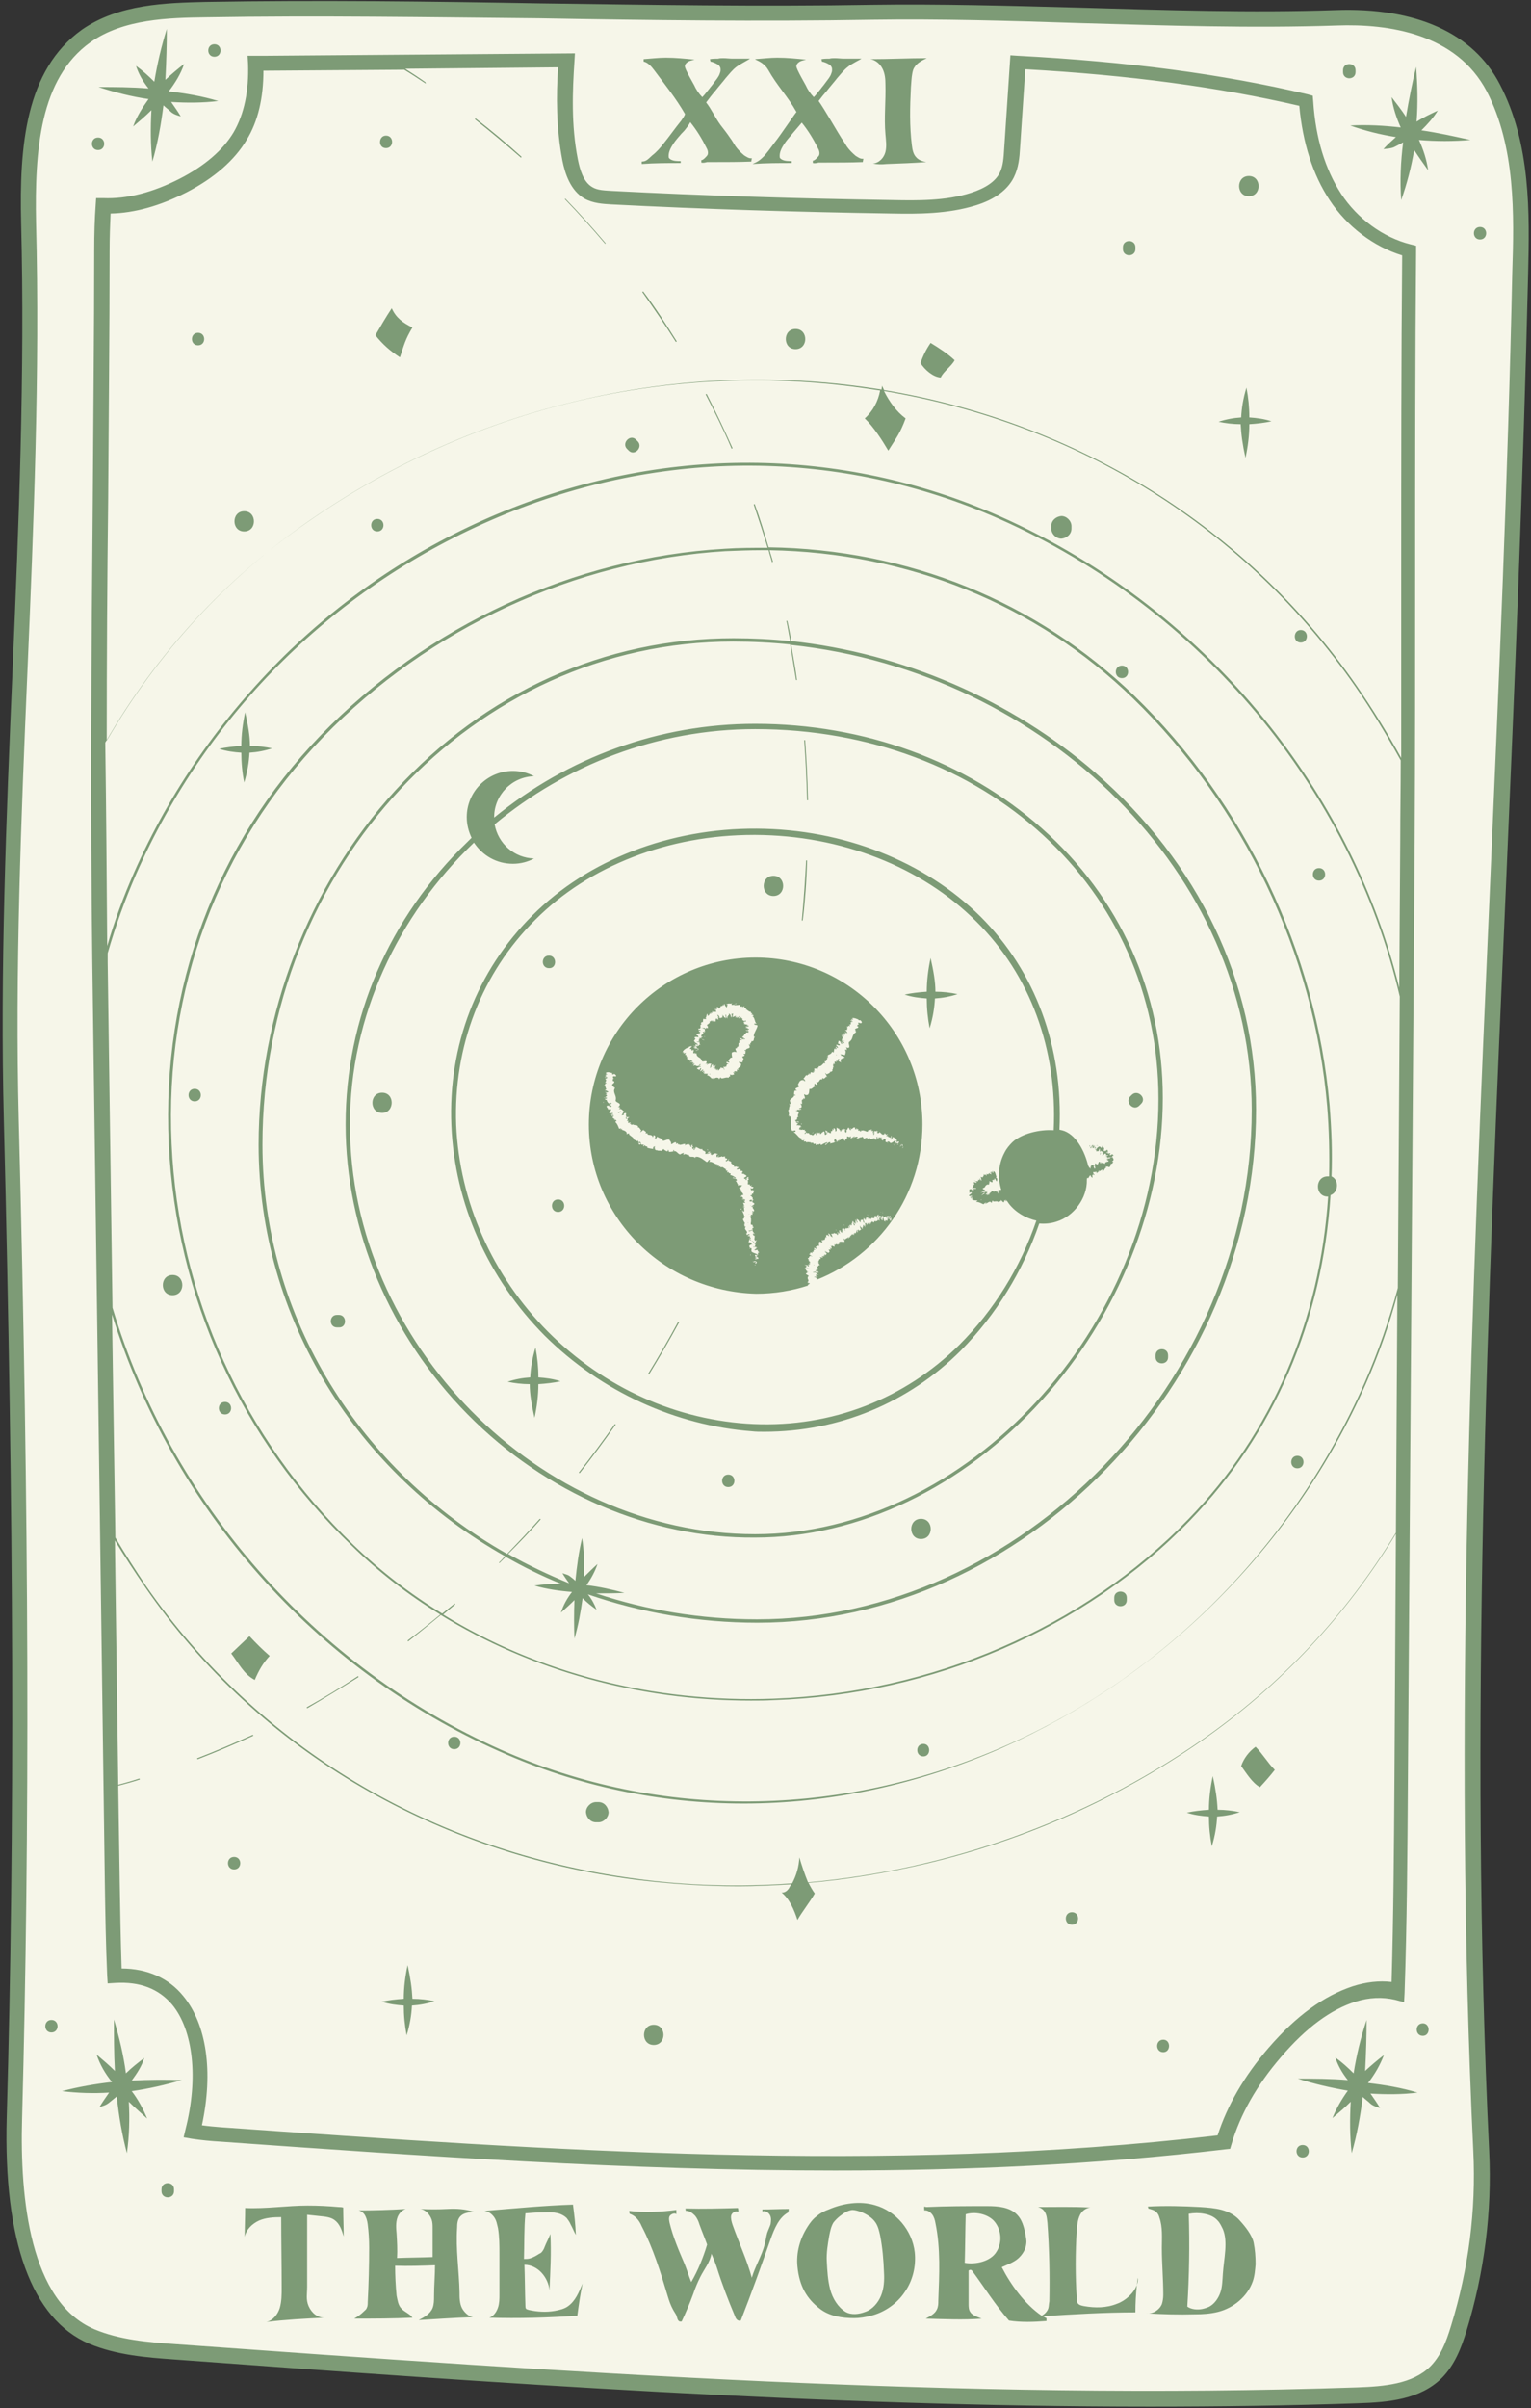 <?xml version="1.0" encoding="UTF-8" standalone="no"?><svg xmlns="http://www.w3.org/2000/svg" xmlns:xlink="http://www.w3.org/1999/xlink" fill="#000000" height="500.7" preserveAspectRatio="xMidYMid meet" version="1" viewBox="-0.6 -0.3 318.5 500.7" width="318.5" zoomAndPan="magnify"><rect x="-0.6" y="-0.3" width="318.5" height="500.7" fill="#333333" stroke="none"/><g id="change1_1"><path d="M1.8,232.7C0.2,170,6.9,108.6,5.4,46C5,31.9,5.8,15.4,17.3,7.2c7-5,16.3-5.3,24.9-5.5 c47.2-0.8,91.5,1.3,138.7,0.5c30.5-0.5,63.9,2.2,96.5,1.1C290.9,3,304,6.4,310.1,18c6.1,11.7,5.9,25.5,5.6,38.6 c-2.9,130.1-14.3,260.3-8.1,390.4c0.6,12.4-1,24.9-4.7,36.7c-1,3.4-2.3,6.8-4.8,9.2c-4.1,4-10.5,4.5-16.2,4.7 c-82.1,2.8-164.2-3.1-246.1-9c-5.9-0.4-11.9-0.9-17.3-3.2c-12.7-5.4-16.6-24.1-16-45.4C4.3,371.2,3.5,301.5,1.8,232.7z" fill="#f6f6e9"/></g><g id="change2_1"><path d="M140.5,274.5l0.2,0.1c-2,3.7-4.1,7.3-6.3,10.9l-0.2-0.1C136.4,281.8,138.5,278.2,140.5,274.5z M40.4,365.3 l0.1,0.2c3.9-1.5,7.8-3.2,11.6-4.9l-0.1-0.2C48.2,362.1,44.3,363.8,40.4,365.3z M74,348.4l-0.1-0.2c-3.5,2.3-7.1,4.5-10.7,6.5 l0.1,0.2C66.9,352.8,70.5,350.6,74,348.4z M125.4,50.3c-2.7-3.2-5.5-6.3-8.4-9.3l-0.1,0.1c2.9,3,5.7,6.1,8.4,9.3L125.4,50.3z M107.9,32.3c-3.1-2.8-6.3-5.5-9.6-8l-0.1,0.2c3.3,2.6,6.5,5.3,9.6,8L107.9,32.3z M140.2,70.7c-2.2-3.5-4.5-7.1-7-10.4l-0.2,0.1 c2.4,3.4,4.8,6.9,7,10.4L140.2,70.7z M151.8,92.9c-1.7-3.8-3.5-7.6-5.4-11.3l-0.2,0.1c1.9,3.7,3.8,7.5,5.4,11.3L151.8,92.9z M167.5,166.1c-0.1-4.2-0.3-8.4-0.6-12.5l-0.2,0c0.3,4.1,0.5,8.4,0.6,12.5L167.5,166.1z M119.8,305.9l0.2,0.1 c2.6-3.3,5.1-6.7,7.5-10.1l-0.2-0.1C124.9,299.2,122.4,302.6,119.8,305.9z M167.3,178.6l-0.2,0c-0.2,4.1-0.5,8.3-0.9,12.5l0.2,0 C166.9,187,167.2,182.8,167.3,178.6z M317.3,56.7c-1,42.3-2.8,85.4-4.6,127c-3.8,86.3-7.7,175.6-3.5,263.3c0.6,12.6-1,25.2-4.7,37.3 c-1.1,3.6-2.5,7.2-5.2,9.9c-4.5,4.4-11,5-17.3,5.2c-14.4,0.5-28.9,0.7-43.4,0.7c-68,0-136.4-4.9-202.9-9.8 c-5.7-0.4-12.1-0.9-17.8-3.3C6,481.9,0.1,465.7,0.8,440c1.7-59.7,1.5-123.6-0.6-207.3c-0.8-31.4,0.5-62.9,1.8-93.4 c1.3-30.5,2.6-62,1.8-93.2C3.4,30.1,4.7,14.3,16.4,5.9c7.7-5.4,17.7-5.6,25.8-5.8c23.6-0.4,46.9-0.1,69.4,0.3 c22.5,0.3,45.7,0.7,69.3,0.3c14-0.2,28.2,0.2,43.3,0.6c17.4,0.5,35.5,1.1,53.1,0.5c16.7-0.6,28.6,4.8,34.1,15.4 C317.9,29.6,317.6,44,317.3,56.7z M308.7,18.7c-6.3-12-20.4-14.1-31.2-13.7c-17.7,0.6-35.8,0-53.3-0.5C209.1,4,194.9,3.6,181,3.8 c-23.6,0.4-46.9,0.1-69.4-0.3C89.1,3.3,65.8,2.9,42.2,3.3c-7.6,0.1-17.1,0.3-24,5.2C7.7,16,6.6,30.9,6.9,46 c0.8,31.4-0.5,62.9-1.8,93.4c-1.3,30.5-2.6,62-1.8,93.2C5.5,316.4,5.6,380.4,4,440.1C3.5,457,5.7,478.3,19,484 c5.2,2.2,11.1,2.7,16.8,3.1c80.5,5.8,163.8,11.8,245.9,9c5.7-0.2,11.5-0.7,15.2-4.3c2.1-2.1,3.3-4.9,4.4-8.6 c3.6-11.7,5.2-23.9,4.6-36.2c-4.2-87.8-0.3-177.2,3.5-263.6c1.8-41.6,3.7-84.6,4.6-126.9C314.4,44.3,314.7,30.3,308.7,18.7z M265.9,427.4c-5.1,5.9-8.5,12-10.3,18.1l-0.3,1l-1,0.1c-26.9,3.2-54.1,4.4-81.2,4.4c-42.9,0-85.8-3-127.9-6 c-1.8-0.1-3.9-0.3-5.9-0.6l-1.7-0.3l0.4-1.7c2.7-10.6,1.6-20.6-2.8-25.9c-2.8-3.3-6.7-4.8-11.8-4.5l-1.6,0.1l-0.1-1.6 c-0.3-6.6-0.4-13.4-0.5-19.9l-2.6-191.2c-0.4-31-0.2-63.9,0.1-95.7C18.8,86.7,19,68.9,19,52c0-3.8,0.1-6.8,0.3-9.6l0.1-1.5l1.5,0 c5,0.2,10.3-1.2,15.8-4c5.3-2.7,9.1-6,11.3-9.7c2.2-3.8,3.2-8.6,3-14.3l-0.1-1.6l1.6,0c0.8,0,1.5,0,2.3,0l64.2-0.5l-0.1,1.7 c-0.4,6-0.7,13.2,0.7,20.3c0.4,2,1.1,4.7,3,5.8c1.1,0.7,2.7,0.7,4.1,0.8c19.3,1,39,1.6,58.3,1.9c5.2,0.1,11.1,0.2,16.4-1.5 c3.1-1,5.1-2.4,6-4.2c0.7-1.4,0.8-3.2,0.9-4.9l1.3-19.5l1.5,0.1c22.9,1.2,42.6,3.8,60.3,8l1.1,0.3l0.1,1.2 c0.5,7.7,2.5,14.1,5.8,19.2c3.4,5.2,8.8,9.1,14.4,10.5l1.2,0.3l0,1.3c-0.2,21.9-0.2,44.7-0.2,66.7c0,18.4,0,37.4-0.1,55.8 l-1.4,194.6c-0.1,15.9-0.2,30.3-0.7,44.9l-0.1,1.9l-1.9-0.5c-2.6-0.6-5.4-0.5-8.2,0.4C276.3,417.5,271.1,421.3,265.9,427.4z M21.6,153.7c10.7-18.4,24.9-33.8,42.1-45.7c17.3-12,36.4-20.5,56.9-25.2c19.9-4.6,40.2-5.4,60.2-2.4c0.7,0.1,1.3,0.2,2,0.3 c0-0.3,0.1-0.6,0.1-0.8c0.1,0.3,0.3,0.6,0.4,0.9c19.2,3.2,37.2,9.8,53.6,19.6c17.8,10.7,32.9,24.8,44.8,42c3.3,4.8,6.4,9.8,9.2,14.9 c0-13,0-26.1,0-38.9c0-21.6,0-44,0.2-65.6c-5.9-1.8-11.5-6-15.1-11.5c-3.5-5.3-5.6-11.9-6.3-19.6c-16.8-3.9-35.5-6.4-57-7.6 l-1.1,16.4c-0.1,1.9-0.3,4.1-1.3,6.1c-1.3,2.6-4,4.6-7.9,5.8c-5.8,1.8-12,1.8-17.4,1.7c-19.4-0.3-39.1-0.9-58.5-1.9 c-1.6-0.1-3.7-0.2-5.5-1.2c-3-1.7-4.1-5.4-4.6-7.9c-1.3-6.8-1.3-13.5-0.9-19.4l-31.8,0.3c1.4,0.9,2.8,1.8,4.2,2.8L88,17.1 c-1.5-1-3-2-4.5-2.9l-28.6,0.2c-0.2,0-0.5,0-0.7,0c0,5.6-1.1,10.5-3.5,14.4c-2.5,4.2-6.7,7.9-12.5,10.9c-5.5,2.8-10.8,4.3-15.8,4.4 c-0.1,2.3-0.2,4.9-0.2,7.9v0c0,16.9-0.2,34.7-0.3,51.8C21.7,120.3,21.6,137.1,21.6,153.7z M21.7,196.4c1.5-5.2,3.4-10.3,5.6-15.3 c7.5-17,18.1-32.1,31.3-45.1c12.9-12.6,27.8-22.5,44.2-29.4c34.2-14.4,71.4-14.2,104.5,0.4c21.9,9.7,41.4,24.8,56.3,43.7 c12.9,16.3,22.1,34.9,26.9,54.4l0.2-30.9c0-5.4,0.1-10.9,0.1-16.4c-2.9-5.2-6-10.4-9.4-15.3c-22.9-33-57.6-54.7-98.1-61.5 c1.1,2.2,2.6,4.3,4.5,5.7c-1.1,3-1.9,4-3.6,6.7c-1.3-2.2-3.1-5-4.9-6.7c1.7-1.5,2.8-3.6,3.2-5.8c-0.7-0.1-1.3-0.2-2-0.3 c-41-6.2-82.5,3.6-116.9,27.5c-17.4,12-31.6,27.5-42.3,46C21.5,168.4,21.6,182.6,21.7,196.4z M22.8,271.6 c12.2,40.6,42.1,74.7,80.8,91.9c67.2,29.8,147.9-4.4,179.7-76.3c2.8-6.4,5.1-13,6.9-19.7l0.4-60.6c-10.1-43.1-41.5-80.8-83.3-99.3 c-33.1-14.6-70.1-14.8-104.2-0.4c-33.7,14.2-60.5,40.5-75.4,74.3c-2.3,5.3-4.3,10.8-5.9,16.4c0,0.6,0,1.2,0,1.8L22.8,271.6z M23.4,319.4c2,3.4,4.2,6.8,6.4,10.1c23.3,33.5,59.4,55.1,101.6,60.8c10.9,1.5,21.9,1.8,32.8,1c0.9-1.7,1.4-3.5,1.5-5.4 c0.5,1.7,1.1,3.5,1.8,5.2c29-2.6,57.5-12.7,81.6-29.4c16.6-11.5,30.3-26.1,40.7-43.3l0.3-49.5c-1.7,6.3-3.9,12.5-6.5,18.4 c-7.5,17-18.1,32.3-31.4,45.5c-13,12.9-27.9,23-44.3,30.3c-17.5,7.7-35.8,11.6-53.8,11.6c-17.4,0-34.6-3.6-50.7-10.8 c-38.5-17-68.2-50.7-80.7-90.9L23.4,319.4z M280.8,412.7c2.8-0.9,5.5-1.2,8.1-0.9c0.4-13.9,0.5-27.7,0.6-43l0.3-50.2 c-10.4,17.1-24,31.6-40.5,43.1c-17.3,12-36.6,20.6-57.2,25.5c-8.1,1.9-16.3,3.3-24.5,4c0.4,0.8,0.8,1.5,1.3,2.2 c-0.9,1.6-2.7,3.9-3.6,5.5c-0.7-2.1-1.6-4.3-3.3-5.7c0.7,0.1,1.4-0.5,1.7-1.2c0.1-0.2,0.2-0.3,0.3-0.5c-3.6,0.2-7.3,0.4-10.9,0.4 c-7.3,0-14.5-0.5-21.8-1.4c-20.4-2.7-39.5-9.2-56.7-19.2c-18-10.5-33.2-24.5-45-41.6c-2.2-3.2-4.3-6.4-6.3-9.7l0.7,50.8 c1.5-0.4,2.9-0.8,4.4-1.3l0.1,0.2c-1.5,0.5-3,0.9-4.5,1.3l0.3,19.8c0.1,6,0.2,12.1,0.4,18.2c5.3,0,9.8,2,12.8,5.7 c4.9,5.9,6.3,15.8,3.9,26.9c1.4,0.2,2.7,0.3,3.9,0.4c68,4.8,138.4,9.8,207.4,1.7c2-6.2,5.5-12.3,10.6-18.2 C269.1,418.8,274.8,414.7,280.8,412.7z M298.5,22.7c-1.5,0.7-3,1.4-4.4,2.3c0.3-3.8,0.2-7.6-0.1-11.4c-0.8,3.3-1.5,6.8-2.1,10.4 c-0.9-1.4-2-2.8-3-4.1c0.3,2.2,1,4.3,1.9,6.3c-3.5-0.4-7.1-0.6-10.5-0.4c3.1,1.1,6.3,1.9,9.5,2.4c-0.9,0.8-1.8,1.6-2.6,2.5 c0.8-0.1,1.5-0.1,2.2-0.4c0.6-0.3,1.2-0.6,1.9-1c-0.5,4-0.7,8.1-0.4,12c1.2-3.4,2.1-6.9,2.7-10.4c0.9,1.4,1.9,2.8,2.9,4.2 c-0.3-2.2-1-4.3-1.9-6.3c3.6,0.3,7.1,0.3,10.7,0c-3.2-0.7-6.7-1.5-10.2-2C296.4,25.5,297.6,24.2,298.5,22.7z M26.8,432.3 c1.1-1.5,2.1-3,2.6-4.7c-1.3,1-2.6,2-3.8,3.2c-0.5-3.8-1.4-7.5-2.5-11.2c0,3.4,0,7,0.2,10.7c-1.2-1.2-2.5-2.3-3.8-3.4 c0.7,2.1,1.8,4,3.2,5.7c-3.5,0.4-7,1-10.4,1.9c3.3,0.4,6.5,0.5,9.8,0.3c-0.7,1-1.4,2-2,3c0.7-0.2,1.4-0.4,2-0.9 c0.5-0.4,1.1-0.9,1.6-1.3c0.4,4,1.1,8,2.1,11.8c0.5-3.6,0.6-7.1,0.4-10.7c1.2,1.2,2.5,2.3,3.8,3.5c-0.8-2-1.9-4-3.2-5.7 c3.5-0.5,7-1.3,10.4-2.3C33.9,432.1,30.4,432.1,26.8,432.3z M30.3,20.3C29,22.1,27.8,24,27.1,26c1.3-1.1,2.6-2.2,3.8-3.4 c-0.2,3.6-0.2,7.2,0.2,10.7c1.1-3.8,1.8-7.7,2.3-11.7c0.5,0.5,1.1,0.9,1.6,1.4c0.6,0.5,1.3,0.7,2,0.9c-0.6-1-1.3-2-2-3 c3.3,0.2,6.6,0.2,9.8-0.2c-3.3-1-6.8-1.6-10.3-2c1.3-1.7,2.5-3.6,3.2-5.7c-1.3,1-2.6,2.1-3.9,3.3c0.2-3.7,0.3-7.3,0.3-10.6 C33,9.2,32.1,13,31.5,16.7c-1.2-1.2-2.4-2.3-3.8-3.3c0.5,1.6,1.4,3.2,2.6,4.7c-3.6-0.3-7.1-0.3-10.4-0.3 C23.3,18.9,26.8,19.8,30.3,20.3z M287.3,427c-1.3,1-2.6,2.1-3.9,3.3c0.2-3.7,0.3-7.3,0.3-10.6c-1.2,3.6-2.1,7.3-2.7,11.1 c-1.2-1.2-2.4-2.3-3.8-3.3c0.5,1.6,1.4,3.2,2.6,4.7c-3.6-0.3-7.1-0.3-10.4-0.3c3.4,1.1,6.9,1.9,10.4,2.5c-1.3,1.8-2.4,3.7-3.2,5.7 c1.3-1.1,2.6-2.2,3.8-3.4c-0.2,3.6-0.2,7.2,0.2,10.7c1.1-3.8,1.8-7.7,2.3-11.7c0.5,0.5,1.1,0.9,1.6,1.4c0.6,0.5,1.3,0.7,2,0.9 c-0.6-1-1.3-2-2-3c3.3,0.2,6.6,0.2,9.8-0.2c-3.3-1-6.8-1.6-10.3-2C285.4,431,286.5,429.1,287.3,427z M112.7,277.4 C100.9,265.5,94,250,93.3,233.7c-0.7-16.6,5.3-32.2,16.9-43.7c11.5-11.5,28.5-18.1,46.6-18c18.1,0.1,35,6.8,46.6,18.3 c11.4,11.4,17.2,27.1,16.4,44.3c0.2,0,0.3,0.1,0.5,0.1c2.9,0.7,4.8,4.4,5.5,7.5c0.1,0,0.1,0,0.1-0.1c0,0.1,0,0.3,0.1,0.4 c0.1-0.2,0.1,0.1,0.2,0.2c0.2-0.1-0.1-0.4,0.2-0.4c0,0,0-0.1-0.1-0.2c0.2,0,0.2-0.2,0.5,0c-0.1,0-0.2-0.1-0.1-0.2 c0,0.2,0.2,0.1,0.3,0.2l0-0.1c0.1,0.1,0.1,0.2,0,0.2c0,0,0-0.1-0.1,0c0,0.1,0.2,0.6,0.3,0.5c0.1-0.2,0-0.5-0.1-0.6 c0.2,0.1,0-0.6,0.2-0.5c0,0,0.4,0.4,0.5,0.4c0-0.3-0.2-0.1-0.3-0.4c0.5,0.6,0.3-0.6,0.7-0.3l0.1,0.3c0.1,0,0.1,0,0.2-0.1l-0.2-0.1 c0-0.1,0.2-0.1,0.3,0.2c0-0.3,0.1-0.1,0.2-0.1c-0.1,0,0,0,0,0.1c0.2,0.1,0.1,0,0.2-0.1c0.1,0.1,0.2,0.2,0.3,0.2 c-0.1-0.2,0.1-0.2,0.1-0.4l0.1,0.1c0-0.2,0.7-0.1,0.5-0.4l0,0l0,0c-0.4-0.1-0.2-0.2-0.4-0.2c0.1,0,0.3,0,0.3,0 c-0.4-0.1-0.2-0.1-0.4-0.1c0.2,0,0.5,0,0.5-0.1c0,0-0.3,0-0.4,0c0.2,0,0.4-0.1,0.4-0.1c0.1,0,0,0.1,0,0.1c0.2,0,0.1,0,0.4-0.1 c0-0.1-0.4,0-0.3-0.1c0.1,0,0.2,0,0.3,0c0.1,0-0.1-0.1-0.1-0.1c0,0,0.2,0,0.3,0c0.1,0,0.2,0,0.3,0c-0.2-0.2-0.8,0.1-1.2,0.1 c0.1-0.1,0-0.1-0.1-0.2c-0.1,0-0.2,0-0.2,0l0.4-0.1c-0.1,0-0.2,0-0.3,0l0,0c0.1,0,0.3-0.1,0.5-0.2c-0.2,0-0.2-0.1-0.6,0.1l0.1,0 c0.1-0.1-0.1-0.3,0-0.4c-0.1,0-0.2-0.1-0.3,0c-0.1,0.1-0.3,0.4-0.3,0.3c0-0.1,0.1-0.1,0.1-0.2c0,0,0.1-0.1,0.2-0.2 c0,0-0.1,0.1-0.2,0.2c-0.1,0.1,0.1-0.5-0.2-0.1c0-0.3,0-0.1,0.2-0.3c0-0.3-0.3,0.3-0.2-0.2c-0.2,0.1,0,0.1-0.1,0.3 c0.1-0.5-0.2-0.1-0.3-0.5c-0.1,0.2,0,0.1-0.1,0.3c0-0.1,0-0.2,0-0.2l-0.1,0.3l0-0.8c-0.3,0.3-0.1,0.5-0.4,0.6l0,0 c0-0.3-0.2,0.2-0.4-0.1c0.1,0.1,0.1-0.1,0.1-0.2l-0.1,0.1c0,0,0,0,0-0.1c0-0.3-0.1,0.1-0.2-0.1c0.1-0.1,0.1-0.3,0.1-0.4l-0.2,0.3 l0.1-0.4c-0.2-0.1-0.5,0.6-0.5,0l0.1-0.1c0-0.1,0-0.4-0.1-0.2c0,0-0.1,0.3-0.1,0.3l-0.1-0.1c0.1-0.3,0.3-0.3,0.4-0.4 c-0.1,0.1-0.2,0.2-0.2,0.4c0.1-0.1,0.3-0.2,0.4-0.3c-0.1,0.1-0.1,0.3-0.2,0.4c0.1,0.2,0.1-0.2,0.2-0.2c0,0.1,0,0.2,0,0.3 c0.1-0.1,0.2-0.1,0.3,0.1c0,0-0.2,0.2-0.1,0.4c0.2-0.1,0.3-0.5,0.6-0.6c0.4-0.4,0.5,0.4,0.7,0.1c0-0.1-0.1-0.3,0.1-0.3 c-0.1,0.2,0,0.2,0,0.3c0.2-0.3,0.2,0.2,0.4,0c-0.1,0.1,0,0.2,0,0.3c-0.2,0.3,0.1,0.2-0.3,0.5c0.4-0.3,0.3,0.2,0.9-0.3l0-0.1 c0.1,0.1,0.1,0.2,0.1,0.2l0,0c0.1,0.1,0.1,0.1,0,0.3c-0.1,0-0.2,0-0.3,0c-0.1,0.2,0.4-0.1,0.5,0c-0.2,0.1-0.2,0-0.4,0.2 c0,0.1,0.2,0,0.4,0l-0.1,0.1c-0.1,0.3,0.6-0.3,0.4,0.1c0.1,0,0.2-0.1,0.2-0.1c-0.1,0.1-0.2,0.3-0.4,0.3c0.1,0,0.2,0.1,0.4,0.1 c0.1-0.1,0-0.1,0.3-0.2c0.1,0.1,0.2,0.2,0.3,0.3c0,0-0.1,0-0.2,0c0,0-0.1,0.1-0.1,0.1c-0.1,0.2,0.1,0.3,0.2,0.5 c0.1,0.2,0.1,0.4-0.3,0.6c0.2,0,0.2,0.1,0.3,0.1c-0.1,0.1-0.2,0.4-0.4,0.4l-0.1-0.1c0,0.3-0.1,0.7-0.4,0.8c0,0-0.2-0.1-0.2-0.2 c0,0.3-0.7-0.2-0.4,0.2l0.1,0c-0.2,0.1-0.3,0.2-0.4,0.4c-0.1,0.1-0.1,0.2-0.2,0.3c-0.1,0.1-0.1,0.1-0.2,0.2 c-0.2-0.3,0.1-0.1-0.1-0.4c-0.2,0-0.3,0.3-0.6,0.3c0-0.1,0-0.1,0-0.1c-0.3-0.1,0.1,0.3,0,0.3c-0.1-0.2-0.1-0.2-0.2-0.2l0,0.3 c0,0-0.1-0.2-0.1-0.3c0.1,0.4-0.3,0.2-0.2,0.6c0-0.1-0.1-0.4-0.2-0.5c-0.1-0.1-0.1,0.1-0.2,0.2v0c-0.1-0.2-0.3-0.1-0.3-0.1 c-0.2,0,0,0.2,0,0.4l0.2,0.1l-0.2,0.2l0-0.2c-0.2-0.1-0.2,0.2-0.3,0.3l0.1,0.2l-0.1,0.2c-0.2-0.4-0.2,0-0.3-0.5 c-0.3-0.1-0.3,0.5-0.6,0.6c0,0,0-0.1,0-0.1c-0.2,0-0.2,0.2-0.2,0.4c0-0.1,0-0.2,0-0.3c0,0,0,0,0,0c0,0.1,0,0.2,0,0.3 c0.1,3.8-2.7,7.6-6.3,8.7c-1.2,0.4-2.4,0.5-3.6,0.4c-3.4,9.9-9,19-16.3,26.4c-10.9,10.9-25.4,16.9-40.9,16.9c-0.9,0-1.8,0-2.6-0.1 C140.1,296.1,124.6,289.2,112.7,277.4z M94.3,233.6c0.7,16,7.5,31.3,19.1,43c11.7,11.7,26.9,18.5,42.8,19.2 c16.2,0.7,31.4-5.2,42.8-16.5c7.2-7.2,12.7-16.1,16-25.8c-2.2-0.5-4.3-1.7-5.7-3.5c-0.2-0.3-0.4-0.6-0.6-0.8c0,0.1,0.1,0.2,0.1,0.2 l-0.1,0.1l-0.1-0.4l-0.1,0.4l-0.1-0.3c-0.1,0.1-0.1,0.5-0.2,0.5c-0.4-0.2-0.3-0.3-0.6-0.5c0.1,0.6-0.4,0-0.4,0.5 c-0.4-0.4-0.8-0.1-1.2-0.2l0-0.1c-0.2-0.3-0.2,0.5-0.4,0.4l0-0.1c-0.3-0.3-0.6,0-1.1,0.3c0.1-0.1,0.1-0.3,0-0.3 c-0.1,0.1,0,0.4-0.2,0.3c0.1-0.1,0.1-0.2,0-0.2c-0.1,0.1-0.2,0.2-0.3,0.3c-0.5-0.2-0.9-0.5-1.5-0.5c0-0.1,0.2-0.2,0.3-0.3 c-0.4,0-0.9,0-1.2-0.2l0.3-0.2c-0.1-0.1-0.6,0.2-0.4-0.1c0-0.1,0.1,0.1,0.3,0c0-0.3-0.4,0.1-0.6-0.2l0.4-0.1 c0.1-0.3-0.3-0.1-0.5-0.1c-0.5-0.2,0.7-0.5,0.4-0.8c-0.2,0-0.3,0.1-0.5,0.1c0.2-0.3-0.1-0.3,0.1-0.7c0.7-0.2,0,0.1,0.6,0l-0.2,0.2 c0.4-0.2,0,0.2,0.4,0.1c0.2-0.1-0.1-0.3-0.1-0.5c0.3,0-0.1,0.2,0.4,0.1l-0.1-0.1c0.1,0,0.2,0,0.2,0.1c0.3,0,0.1-0.1,0.1-0.2 c-0.2,0-0.4,0-0.6,0c0,0,0.1,0,0.1,0c-0.3-0.2,0.2-0.5,0-0.7c0.1,0,0.1,0,0.2,0c0.1-0.1-0.2-0.3-0.1-0.5c0.3,0,0.5,0.3,0.6,0 c-0.2-0.2-0.6-0.2-0.4-0.4c0,0,0,0.3,0.2,0.3c0-0.3,0.1,0,0.5-0.1c-0.2-0.3,0.3-0.1-0.1-0.4c0.3,0.2,0.2,0.1,0.5,0.2 c-0.3-0.1,0.1-0.4-0.2-0.6c0.3,0.3,0.1,0.5,0.5,0.7c-0.1-0.3,0-0.4-0.2-0.8c0.1,0,0.2,0.1,0.4,0.1c0,0,0,0.1,0,0.1 c0-0.3,0.4-0.3,0.2-0.8c0.3,0.5,0.4-0.2,0.6,0.4c0.1-0.1,0-0.3,0-0.5c0.2,0.4,0.2,0,0.5,0.2c-0.1-0.2,0.1-0.2,0.1-0.4 c0,0.1,0,0.2,0.1,0.3c0-0.2,0.1,0,0.3,0.1c0.1-0.2-0.2-0.3-0.2-0.5c0.2,0,0.1,0.3,0.2,0.4c0-0.2,0-0.3,0-0.5c0.1,0,0.1,0.1,0.2,0.2 c0-0.2,0-0.4,0.2-0.2l-0.2,0.1l0.2,0.2c0-0.1,0.1-0.2,0.1-0.4c0.4,0.2,0.4,0.7,0.6,1.2l-0.1,0.1c0.1,0.2,0.1,0.2,0.2,0.2 c0.1,0.1,0,0.5,0,0.6c-0.2,0.1-0.3-0.5-0.5-0.6l-0.1,0.4l-0.1-0.1c-0.1-0.1,0,0.1,0,0.1c-0.1-0.2-0.2,0-0.3,0l0.1,0.2 c0,0.6-0.6-0.2-0.7,0.1l0.1,0.4l-0.2-0.2c0,0.2,0.2,0.4,0,0.4c-0.4-0.1-0.6,0.2-0.7,0.3c-0.1,0.2-0.1,0.3-0.4,0.4c0.1,0,0.1,0,0.2,0 c-0.5,0-0.4,0.2-0.2,0.3c0.2,0.1,0.6,0.1,0.1,0.3l-0.2,0c0,0.1-0.2,0-0.5,0.1c0.6-0.1,0.4,0.1,0.6,0.1c-0.1,0-0.1,0-0.2,0 c-0.1,0.1-0.5,0.2-0.4,0.2c0.9-0.2,0.8-0.1,1.1-0.2c-0.4,0.2-0.6,0.4-1,0.8c0.1-0.1,0.4-0.2,0.6-0.4c-0.1,0.2,0,0.1,0.2-0.1 c0,0-0.1,0-0.1,0l0,0c0,0,0,0,0,0c0,0-0.1,0-0.1,0c0.3-0.2,0.2-0.2,0.6-0.4c0,0,0.1-0.1-0.1,0.1c0,0,0,0,0,0.1c0.1,0,0.1-0.1,0.1,0 l0,0c0,0-0.1,0.1-0.1,0.1c0,0.1,0.4-0.3,0.5-0.5c-0.3,0.4-0.3,0.4-0.4,0.7c0,0,0,0-0.1-0.1c0,0-0.1,0.1-0.1,0.2 c-0.1,0.3,0.3-0.2,0.3,0c0,0-0.1,0.1-0.1,0.2c0,0.1,0.2-0.1,0.2-0.3c-0.1,0.3,0,0.5,0,0.3c0.1-0.2,0.1-0.3,0.2-0.3l-0.1,0.2 c0.1,0.1,0.1-0.2,0.1-0.1c0,0,0,0.1,0,0.2c0.1-0.1,0.1-0.2,0.2-0.6l0,0.3c0.1-0.2,0.4-0.6,0.4-0.2c-0.1-0.6,0.3-0.3,0.4-0.3 c0,0,0,0.1,0,0.2c0.2-0.4,0.5-0.1,0.8-0.1l0.1,0.4c0.1,0,0.1-0.9,0.2-0.9l0,0.2c0.2-0.1,0.3-0.1,0.5-0.1c-0.8-2.6-0.6-5.4,0.7-7.8 c0.4-0.8,1-1.5,1.6-2.1c1.9-1.8,5.7-2.7,8.6-2.5c0.8-16.9-4.9-32.3-16.1-43.4c-11.4-11.4-28.1-17.9-45.9-18c-0.1,0-0.3,0-0.4,0 c-17.7,0-34.2,6.4-45.4,17.6C99.6,202,93.7,217.3,94.3,233.6z M204.7,247.3C204.7,247.3,204.7,247.3,204.7,247.3 c0.1-0.1,0.2-0.1,0.1-0.1C204.8,247.3,204.7,247.3,204.7,247.3L204.7,247.3z M203.6,249c0,0-0.1,0.1-0.2,0.2c0.1,0,0.1,0,0.2,0 C203.5,249.1,203.5,249,203.6,249z M203,249.1c0,0,0.1,0,0.1,0l0,0C203.1,249.1,203.1,249.1,203,249.1z M96.7,293.8 c-16.2-16.4-25.4-38.3-25.4-60.3c0-22.1,9-43,25.4-58.8c0.3-0.3,0.5-0.5,0.8-0.8c-0.6-1.3-1-2.7-1-4.3c0-5.3,4.3-9.6,9.6-9.6 c1.6,0,3.1,0.4,4.4,1.1c-4.6,0.1-8.3,3.9-8.3,8.5c0,0,0,0.1,0,0.1c15.4-12.6,34.4-19.5,54.3-19.5c22.7,0,43.8,7.7,59.6,21.7 c16.3,14.4,25.2,34.3,25.2,56.1c0,22.3-9.2,45.2-25.2,62.9c-16.4,18.1-38.1,28.5-59.6,28.5C134.7,319.6,112.9,310.2,96.7,293.8z M72.2,233.5c0,45.4,39.4,85.2,84.3,85.2c43.9,0,83.9-43.1,83.9-90.5c0-43.8-36.1-76.9-83.9-76.9c-20.4,0-39.4,7.5-54.2,19.8 c0.7,4,4.1,7,8.2,7.1c-1.3,0.7-2.8,1.1-4.4,1.1c-3.4,0-6.3-1.7-8.1-4.4C82.2,190,72.2,210.9,72.2,233.5z M53.2,237.7 c0-27,10.4-53.9,28.4-73.6c18.7-20.5,43.7-31.7,70.4-31.7c3.9,0,7.9,0.2,11.8,0.6c-0.3-1.4-0.5-2.8-0.8-4.2l0.2,0 c0.3,1.4,0.6,2.8,0.8,4.2c23.2,2.5,45.8,12.2,63.3,27.4c21.5,18.7,33.4,43.6,33.4,70c0,56.9-48.4,106.7-103.7,106.7 c-12.4,0-24.3-2.1-35.3-5.9c0.8,1,1.4,2.1,1.8,3.2c-1-0.7-2-1.5-2.9-2.4c-0.4,2.9-0.9,5.7-1.7,8.4c-0.1-2.5-0.1-5.3,0-8 c-0.9,0.9-1.9,1.8-2.8,2.6c0.5-1.6,1.3-3,2.3-4.3c-2.7-0.2-5.3-0.6-7.8-1.3c1.8-0.3,3.7-0.4,5.5-0.4c-4-1.6-7.8-3.5-11.5-5.6 c-0.2,0.2-0.5,0.5-0.7,0.7l-0.6,0.6l-0.1-0.1l0.6-0.6c0.2-0.2,0.4-0.5,0.7-0.7C73.8,306,53.2,274.1,53.2,237.7z M54,237.7 c0,36.2,20.5,67.9,50.9,85.1c2.3-2.4,4.6-4.8,6.8-7.3l0.2,0.1c-2.2,2.5-4.5,4.9-6.8,7.2c4.1,2.3,8.3,4.3,12.7,6.1 c-0.5-0.7-1-1.4-1.4-2.1c0.5,0.2,1.1,0.3,1.5,0.6c0.4,0.3,0.8,0.6,1.2,1c0.3-3,0.7-6.1,1.4-8.9c0.4,2.7,0.5,5.4,0.4,8.1 c0.9-0.9,1.8-1.8,2.8-2.7c-0.5,1.5-1.3,3-2.3,4.4c2.7,0.3,5.3,0.9,7.9,1.6c-1.9,0.1-3.8,0.1-5.9,0.1c10.5,3.5,21.8,5.4,33.5,5.4 c54.8,0,102.9-49.5,102.9-105.9c0-49.1-42.7-91-95.8-96.7c0.4,2.4,0.9,4.9,1.2,7.3l-0.2,0c-0.4-2.5-0.8-4.9-1.2-7.4 c-3.9-0.4-7.9-0.6-11.9-0.6C98,133.1,54,180,54,237.7z M34.5,237.5c-1.5-32.2,9.8-62.3,31.6-84.9c22.1-22.8,52.7-37,84.1-38.8 c3-0.2,6-0.2,8.9-0.2c-0.9-3-1.9-6-2.9-9l0.2-0.1c1.1,3,2,6,2.9,9c29,0.4,55.7,11.2,76.1,30.9c23,22.3,37.8,53.3,40.6,85.1 c0.4,5,0.6,9.9,0.4,14.8c1.6,0.7,1.5,3.3-0.2,3.9c-1.7,26-11.7,49.5-29.2,67.6c-21.9,22.6-53.5,36.3-86.7,37.4 c-1.6,0.1-3.1,0.1-4.7,0.1c-23.4,0-45.8-6.3-64.5-17.8c-2.3,1.9-4.5,3.7-6.8,5.5l-0.1-0.2c2.3-1.7,4.5-3.5,6.8-5.4 c-6.7-4.1-12.9-8.9-18.4-14.3C49.5,299,36,269.2,34.5,237.5z M35.1,237.5c1.4,31.6,14.9,61.2,37.8,83.4c5.6,5.4,11.8,10.2,18.5,14.3 c0.9-0.7,1.7-1.4,2.6-2.1l0.1,0.2c-0.8,0.7-1.7,1.4-2.5,2.1c19.8,12.2,43.9,18.4,68.7,17.5c33.1-1.2,64.5-14.8,86.3-37.3 c17.4-17.9,27.4-41.3,29.1-67.1c0,0-0.1,0-0.1,0c-2.7,0-2.7-4.2,0-4.2c0.1,0,0.2,0,0.3,0c0.1-4.8,0-9.7-0.4-14.6 c-2.7-31.7-17.5-62.6-40.4-84.8c-20.2-19.6-46.8-30.3-75.6-30.8c0.2,0.8,0.5,1.6,0.7,2.4l-0.2,0.1c-0.2-0.8-0.5-1.6-0.7-2.5 c-0.5,0-1.1,0-1.6,0c-2.4,0-4.9,0.1-7.4,0.2c-31.2,1.9-61.7,16-83.7,38.7C44.8,175.5,33.6,205.5,35.1,237.5z M147.1,222.9 c0,0-0.1,0.1-0.1,0.2c0,0,0.1,0,0.1,0.1C147.1,223,147.1,222.9,147.1,222.9z M147.6,221.1C147.6,221.1,147.7,221,147.6,221.1 c0-0.1-0.1,0-0.1,0L147.6,221.1C147.6,221.1,147.6,221.1,147.6,221.1z M146.8,223C146.8,222.9,146.8,222.9,146.8,223 C146.8,222.9,146.8,222.9,146.8,223L146.8,223z M180.9,252.5L180.9,252.5C180.8,252.5,180.8,252.5,180.9,252.5 C180.9,252.5,180.9,252.5,180.9,252.5z M182.5,252.1c0,0,0-0.1,0-0.2C182.5,251.9,182.5,252,182.5,252.1z M167.1,262.7 c0,0,0,0.1,0,0.1l0.1,0C167.4,262.8,167.3,262.7,167.1,262.7z M147.5,221.4c-0.1,0-0.1-0.1-0.1-0.1l-0.1,0.1 C147.3,221.6,147.4,221.5,147.5,221.4z M167.1,262.8C167.1,262.8,167.1,262.8,167.1,262.8L167.1,262.8L167.1,262.8z M128.1,230.9 C128.1,230.9,128.1,230.9,128.1,230.9L128.1,230.9L128.1,230.9z M128.3,231.1c-0.1-0.1-0.1-0.1-0.2-0.2l-0.1,0 C127.9,231.1,128.1,231.1,128.3,231.1z M180.3,235.3C180.3,235.3,180.3,235.3,180.3,235.3L180.3,235.3L180.3,235.3z M154.9,254.1 C154.9,254.1,154.9,254.1,154.9,254.1C154.9,254.1,154.9,254.1,154.9,254.1L154.9,254.1z M155.8,257.8c0,0,0.1,0.1,0.2,0 C156,257.7,155.9,257.7,155.8,257.8z M146.6,212.7C146.6,212.7,146.6,212.7,146.6,212.7C146.6,212.7,146.6,212.7,146.6,212.7 L146.6,212.7z M128.5,230.7c0,0-0.1,0-0.1,0.1l0,0c0,0,0.1,0.1,0.1,0.1C128.5,230.8,128.5,230.8,128.5,230.7z M147.4,221.3 C147.4,221.3,147.3,221.3,147.4,221.3L147.4,221.3L147.4,221.3z M127,232.3L127,232.3C127,232.2,127,232.2,127,232.3 C127,232.2,127,232.2,127,232.3z M127.2,232.5c0,0.1,0.1,0.1,0.1,0.2c0-0.1,0-0.2,0.1-0.2C127.4,232.4,127.3,232.4,127.2,232.5z M169,265.9C169,265.9,169,265.9,169,265.9C169,265.9,169,265.9,169,265.9C169,265.9,169,265.9,169,265.9z M175.4,219.8 c0,0-0.1-0.1-0.1-0.1L175.4,219.8c-0.1,0-0.1,0-0.1,0C175.3,219.8,175.4,219.8,175.4,219.8z M121.9,233.5 c0-19.1,15.5-34.7,34.7-34.7c19.1,0,34.7,15.5,34.7,34.7c0,14.7-9.1,27.2-22,32.3c0-0.1,0-0.1,0.3-0.2c-0.5,0-0.2-0.1-0.5-0.2 c0,0,0.1,0,0.1,0c0-0.1,0.2-0.1,0.3-0.1c-0.4,0-0.5,0-0.8-0.1c0.4-0.1,0.5,0,0.9-0.1c-0.3,0-0.3-0.1-0.6,0c0.2-0.1,0.1-0.1,0.5-0.1 c-0.5,0-0.1,0-0.4-0.1c0.2-0.1,0.5-0.1,0.3-0.1c0.2,0,0.3,0,0.3,0c0-0.1-0.4,0-0.6,0c-0.1-0.1,0.3-0.1,0.5-0.1 c-0.1-0.1-0.5-0.1-0.4-0.1c0.1,0,0.1,0,0.2,0c-0.3-0.1,0-0.2-0.4-0.3c0,0,0.1,0,0.1,0c-0.2,0-0.4,0-0.5,0c0,0-0.2-0.1,0-0.1 c0,0,0.1,0,0.2,0l-0.1,0c0.4,0,0.1,0.1,0.4,0.1c-0.1-0.1-0.4-0.2-0.3-0.2c0.4,0,0.1,0.1,0.4,0.1l-0.1,0.1c0.6,0,0,0.1,0.6,0 c0.1-0.1-0.2-0.1-0.1-0.2c-0.2,0-0.3,0-0.5-0.1c-0.3-0.2,0.9-0.1,0.4-0.2c-0.2-0.1-0.7-0.1-0.4-0.2l0.4,0.1c0.1-0.1-0.6-0.1-0.3-0.2 c0.2,0,0.1,0.1,0.2,0.1c0.3,0-0.2-0.1-0.2-0.1l0.4,0c0-0.1-0.3-0.3-0.3-0.5c0.1,0,0.2,0.1,0.3,0.1c-0.1-0.2,0.1-0.3,0.4-0.4 l-0.3-0.1c0,0,0.1,0,0.2,0c0.1,0-0.2-0.1-0.3-0.1c0,0,0.2,0,0.3,0.1c-0.2-0.2-0.4-0.5-0.1-0.5l0.1,0.1c0.1,0-0.5-0.3-0.2-0.3l0,0 c0.2-0.1,0-0.5,0.5-0.4c-0.4-0.2,0.3-0.1-0.3-0.4c0.3,0,0.4,0.1,0.7,0.1c0,0-0.3-0.3-0.3-0.3l0.3,0.2l0,0l0,0l-0.1,0l-0.2-0.2 l0.3,0.2l0-0.1c0,0-0.1,0-0.2-0.1c-0.1-0.1,0.3,0,0.4,0.1l-0.1-0.3c0.1,0.1,0.1,0.1,0.2,0.2c-0.2-0.3,0.3,0.2,0.1-0.1 c-0.1,0-0.1-0.1-0.2-0.2c0.2,0.1,0.2,0,0.2-0.1l0.2,0.2c0.1-0.1,0.1-0.3,0.2-0.4c-0.1,0-0.4-0.3-0.4-0.4l0.3,0.2 c-0.1-0.2-0.1-0.1-0.3-0.3c0.1,0,0.3,0.2,0.4,0.3l0-0.1c0.1,0.1,0.1,0.1,0.2,0.2c-0.1-0.2,0.3,0.2,0.1-0.1l0.1,0.1 c0.1-0.1,0.1-0.2,0.2-0.3c-0.2-0.2-0.1-0.2-0.2-0.4c0.1,0,0.4,0.1,0.4,0c0-0.2-0.1-0.2-0.2-0.4c0.2,0.2,0.3,0.1,0.3,0.3 c0.1-0.1,0.1-0.2,0.1-0.4c-0.1-0.1-0.1-0.1-0.2-0.2c0-0.1,0.1,0,0.2,0.1l0,0c-0.1-0.5,0.8,0.4,0.6-0.2l0,0l0-0.3 c0.1,0,0.1,0.2,0.2,0.3c-0.1-0.5,0.3-0.1,0.2-0.4c0.5,0.6,0.3-0.3,0.7,0.1l-0.1-0.2c-0.1-0.2,0.1,0.1,0.1,0.1 c-0.1-0.1-0.1-0.1-0.2-0.2c0.2-0.4,0.8-0.1,1.2-0.2c0.1,0-0.4-0.9,0-0.6l0.1,0.3c0-0.5,0.5-0.3,0.6-0.7c0,0.1,0.1,0.2,0,0.2 c0.2,0.2,0.2-0.1,0.1-0.3c0,0,0.1,0.2,0.2,0.2c0.1,0.1,0-0.4,0.1-0.1c0,0,0,0.1,0,0.1c0-0.1,0.2-0.1,0-0.3c0.2,0.1,0.1-0.2,0.3-0.1 c0,0,0,0,0,0.1l0.1,0.1c-0.1-0.1-0.1-0.1-0.1-0.2c-0.1-0.3,0.2,0.1,0-0.4c0.2,0.4,0.3,0.3,0.3,0c0,0.1,0.1,0.1,0.2,0.3l0,0l0,0l0,0 c0.1,0,0.1-0.1,0-0.4c0.4,0.4,0-0.5,0.4,0.1c0.1-0.3,0.2-0.6,0.3-0.8c0.2,0.4-0.2,0.1,0.1,0.6c0.1-0.3,0-0.7,0.2-0.6 c0.1,0,0.1,0.2,0.1,0.3c0.1-0.3,0.3-0.1,0.4-0.4c0,0,0,0.1,0,0.1c0,0,0,0,0,0c0,0.1,0,0,0,0c0,0,0.1,0,0-0.2l0,0.1 c-0.2-0.3-0.2-0.6-0.2-0.8c0.2,0.6,0.2,0.1,0.5,0.8c0,0,0-0.1-0.1-0.3c0,0,0.1,0.1,0.1,0.3c0.1-0.2-0.1-0.3,0-0.4 c0,0.1,0,0.1,0.1,0.3c0-0.2-0.1-0.4,0-0.4c0,0.1,0.1,0.1,0,0.1c0.1-0.1,0-0.6,0.2-0.5c0.1,0.4,0.1,0.1,0.3,0.5l0-0.1l-0.1-0.2 c0.1,0,0-0.3,0.1-0.2l0,0.2l0.1-0.1l-0.1-0.1c0-0.2-0.2-0.5-0.1-0.4c0,0,0.1,0,0.2,0.2l0,0c0,0.1,0,0.1,0,0.1c0,0-0.1,0-0.1,0 c0,0,0.1,0,0.1,0c0,0,0.1,0,0-0.1c0-0.1,0-0.3,0.1-0.2c0.1,0.1,0.1,0.4,0.2,0.5c-0.1-0.3,0.1-0.2,0.1-0.5c0,0.1,0.1,0.3,0.1,0.3 l-0.1-0.3c0.1,0.1,0.1,0.1,0.1,0.3c0.1,0-0.2-0.5,0-0.3c0,0,0,0.1,0,0.1c0.2,0.1,0.2-0.2,0.3-0.2c0.2,0.4-0.1,0.1,0.1,0.4 c0.1-0.1,0.2-0.6,0.4-0.5l0,0c-0.2-0.5,0.2,0.2,0.2-0.1c0,0,0.1,0.3,0.1,0.2c0.1,0,0.2-0.2,0.3-0.4l0,0.1c0.1,0.1,0.2,0,0.3,0.1 c0-0.1,0-0.1-0.1-0.3c0.4,0.7,0.3-0.5,0.7,0.1c0,0,0,0.1,0,0.1l0.1-0.2c-0.1-0.2-0.1-0.1-0.1-0.3c0-0.1,0-0.3,0.1-0.3 c0,0.2,0.1,0.4,0.1,0.5c0-0.1,0-0.2,0-0.2c0.2,0.4-0.1-0.5,0.1-0.2l0,0.1c0-0.1,0-0.2,0.1-0.2c0.1,0.3,0,0.1,0,0.4 c0.1,0,0-0.5,0.1-0.3c0,0.1-0.1,0.1-0.1,0.2c0.1,0.3,0.1,0.2,0.2,0.3l0,0l0.1,0.1l0-0.1c0-0.7,0.1-0.2,0.2-0.6c0,0.5,0,0.3,0.1,0.6 l0,0l0,0.1c0-0.1,0-0.1,0-0.1c0,0.1,0.1,0.2,0.1,0.3c0-0.3,0.1,0.2,0.1-0.2c0,0.1,0.1,0,0.1,0.3c0.1-0.1,0-0.2,0-0.3 c0.1-0.4,0.3,0.4,0.4-0.1c0.1-0.2,0.1-0.6,0.2-0.7c0.1,0.2,0,0.4,0,0.4c0.1,0.1,0.1,0.1,0.2,0c0,0.1,0,0.2,0,0.3c0,0,0-0.4,0.1-0.2 c0,0.1,0,0.3,0,0.4c0,0,0,0,0,0c0,0,0-0.1,0-0.1c0,0.1,0,0.1,0,0.1c0,0,0,0,0,0l0,0.1c0,0,0-0.1,0-0.1c0.1-0.1,0.1-0.3,0.2-0.4 c0,0.2,0,0.3,0,0.4c0.1-0.1,0.2-0.2,0.2-0.4l0-0.1c0,0,0,0.2,0,0.3c-0.1,0.2-0.1-0.1-0.1-0.2l0-0.1c-0.1-0.6-0.2,0.1-0.3,0.1l0-0.4 l-0.1,0.4c0-0.1-0.1-0.4,0-0.4c-0.1-0.2-0.1,0.2-0.1-0.1c0,0,0-0.1,0-0.1l-0.1,0.1c0-0.1,0-0.3,0-0.2c-0.1-0.2-0.2,0.3-0.2,0l0,0 c-0.2,0.2,0,0.3-0.1,0.7l-0.2-0.8l0,0.3c0,0-0.1,0-0.1-0.2c0,0.2,0,0.1,0,0.3c-0.1-0.3-0.2,0.2-0.3-0.3c0,0.2,0.1,0.2,0,0.4 c-0.1-0.5-0.1,0.1-0.2-0.1c0-0.3,0.1-0.1,0-0.4c0,0.5-0.2-0.1-0.2,0c0-0.1,0-0.1,0-0.2c0,0,0,0.3,0,0.4c0,0.1-0.1,0-0.2,0.1 c0-0.1-0.2-0.2-0.4-0.3l0-0.1c0.1,0.4-0.1,0.3-0.1,0.4c0-0.2-0.1-0.3,0-0.4l-0.1,0c0,0,0-0.1,0-0.1l0,0.1l0,0c0,0.1,0,0.2,0,0.2 l0-0.3c-0.1,0-0.1,0.4-0.3,0.2c0.1,0.3,0.3,0.7,0.2,0.9c0-0.1-0.1-0.4-0.1-0.4c0,0,0,0.1,0,0.1l0-0.2c-0.1-0.1,0,0.2,0,0.2 c0-0.2-0.1-0.1-0.1-0.3c0,0,0.1,0.1,0.1,0c-0.1,0-0.1-0.1-0.2-0.3c0,0.1,0.1,0.3,0,0.3c-0.1,0-0.1-0.2-0.2-0.3c0,0.1-0.1,0,0,0.3 c0,0-0.1-0.1-0.1-0.2c0,0.1-0.2,0.1-0.1,0.4l0,0c0,0,0,0,0,0c-0.1,0.3-0.4-0.1-0.5,0.1l0-0.1c-0.1,0.1-0.2,0.1-0.2,0.4 c0,0-0.1-0.2-0.1-0.3c0,0.1,0,0.2-0.2,0.1c0-0.2-0.1-0.1,0-0.1c-0.1-0.1-0.2-0.2-0.2,0.1c-0.1-0.3-0.2-0.3-0.2-0.2l0.1,0.2 c0,0.1-0.1,0-0.1,0l-0.1-0.3c-0.3-0.3-0.1,0.8-0.5,0.2c0,0.2,0.2,0.1,0.2,0.4c-0.1,0-0.4-0.4-0.4-0.4c-0.2-0.1,0.1,0.5-0.1,0.4 c0.1,0.1,0.2,0.4,0.2,0.6c-0.1,0-0.3-0.4-0.3-0.6c0,0,0,0,0.1,0.1c0-0.1,0-0.1-0.1-0.2l0,0.1c-0.1-0.1-0.2,0-0.3-0.2 c0,0.1,0.1,0.2,0.1,0.2c-0.2-0.1-0.2,0.1-0.3,0c0,0.1,0.1,0.2,0.1,0.2c-0.2-0.1,0,0.2-0.1,0.3c-0.1-0.1-0.2-0.4-0.2-0.2 c-0.1-0.1-0.1-0.3-0.2-0.4c0,0.3-0.2-0.1-0.3-0.1l0-0.1c0,0.1,0,0.1-0.1,0.1l0.1,0.2c0,0-0.1,0-0.1-0.1c0,0.2,0.2,0.4,0.2,0.6 c-0.1-0.1-0.1,0.2-0.2-0.1c0.2,0-0.2-0.3-0.1-0.4c0,0,0,0.1-0.1,0c0,0,0-0.1,0-0.1l0,0c0,0,0,0,0,0c-0.2-0.2,0.1,0.4,0,0.4 c-0.1-0.2-0.2-0.3-0.2-0.3c0.1,0,0.2,0.3,0.2,0.4c-0.1-0.1,0,0.1-0.1,0.1l0.1,0c0.1,0.2,0,0.2,0,0.3c-0.1-0.1,0-0.1,0-0.2 c0.1,0.3-0.3-0.2-0.3,0c-0.1-0.1-0.2-0.3-0.2-0.4c0,0.3-0.2-0.2-0.2,0.1c0.1,0.2,0.1,0.2,0.2,0.4l0.1-0.2l0.1,0.4 c0.1,0,0-0.2,0.1-0.2c0,0.2,0,0.1,0.1,0.3c-0.2-0.3,0,0.3-0.2,0.1l-0.3-0.6c-0.2-0.2-0.1,0.4-0.3,0.3l0.1,0.1 c0.1,0.2-0.1,0.1-0.1,0.2c-0.1-0.2-0.2-0.2-0.2-0.3c0.1,0.1-0.1,0,0.1,0.4l-0.2-0.2c-0.2,0,0.1,0.6,0,0.6c-0.1-0.2-0.2-0.3-0.2-0.5 c0,0-0.1,0,0,0.1c-0.1-0.1,0,0.3-0.1,0.1c0,0,0-0.1,0,0c0,0,0,0,0,0c0,0,0,0,0,0c0,0.1,0.1,0.3,0.1,0.3c0,0,0-0.1,0-0.1 c0,0.1,0,0.2,0.1,0.3c-0.4-0.5-0.3,0.2-0.7-0.2l0,0l0,0c0,0,0,0,0,0c0,0.1-0.1,0.2-0.2,0.3c0-0.1,0-0.1,0-0.1 c-0.2-0.1,0.2,0.6,0,0.4c-0.2-0.3,0-0.2-0.1-0.3c-0.3-0.6-0.1,0.2-0.4-0.1l0,0c-0.2-0.2,0,0.3-0.1,0.3c0,0,0-0.1,0-0.1 c0.1,0.3,0,0.5,0,0.6c-0.1-0.2,0-0.1-0.2-0.4c0,0.1,0.2,0.4,0.2,0.5c-0.1-0.1-0.2-0.2-0.4-0.4l0.1-0.1c-0.2-0.3-0.1,0.1-0.2,0 l-0.1-0.1c-0.1,0.1,0.1,0.5,0,0.5l0.1,0.1c0.1,0.4-0.2-0.2-0.1,0.1l-0.2-0.3c0,0.1,0,0.4,0,0.6c-0.1-0.3-0.1-0.5-0.1-0.7 c0,0-0.1,0.1-0.1,0.3c0,0,0-0.1,0-0.1c0.1,0.3,0.1,0.5,0,0.5c-0.4-0.7-0.3,0-0.7-0.5c0,0.4-0.4,0.1-0.6,0.3c0.4,0.5,0,0.1,0.3,0.6 c0,0.1,0,0.1-0.1,0c0,0,0,0,0,0c-0.1-0.1-0.2-0.4-0.3-0.5c0.2,0.2,0.1,0.3,0.3,0.5l0,0l-0.3-0.2c-0.1-0.1,0-0.1-0.1-0.3 c-0.1,0-0.2-0.2-0.4-0.3c0.1,0.2,0.1,0.3,0,0.3l0.2,0.2c0,0.4-0.4-0.4-0.4,0l-0.1-0.2c0,0.1-0.3,0.2,0,0.7c-0.1-0.1-0.2-0.2-0.2-0.2 c-0.2,0.1-0.1,0.7-0.4,0.6l-0.1-0.1c0,0.1,0.1,0.3,0,0.2c0-0.1-0.1-0.1-0.1-0.1c0,0.1,0.1,0.3,0,0.2l-0.1-0.2c-0.3,0,0,0.5,0,0.7 c-0.3-0.3-0.5-0.3-0.6-0.3l0,0c-0.2,0.1-0.1,0.6-0.1,0.9c-0.5-0.2-0.5,0.2-0.8,0.2c0.1,0,0.3,0.2,0.3,0.3c-0.1,0,0.2,0.3-0.2,0l0,0 c-0.4-0.2-0.3-0.1-0.4,0l0.4,0.3c-0.8-0.3-0.1,0.6-0.8,0.4c0.1,0.1,0.1,0.2,0.1,0.3l-0.3-0.2c-0.1,0.1-0.2,0.1-0.2,0.4l-0.2-0.1 c-0.1,0.1,0.7,0.5,0.7,0.6l-0.4-0.2c-0.1,0.2-0.5,0.2-0.2,0.5c-0.1,0-0.2-0.1-0.2-0.1c0,0.1-0.4,0.2,0.2,0.4c-0.4-0.1-0.1,0.2,0,0.3 l-0.3-0.1c0.3,0.2,0.4,0.2,0.5,0.4c0,0-0.1,0-0.2,0c-0.1,0,0.2,0.1,0.1,0.2l-0.2-0.1c0,0.1,0,0.1,0.2,0.2c0.1,0.1-0.1,0.1-0.4,0.1 c0.2,0.1,0.3,0.2,0.3,0.2c-0.1,0-0.2-0.1-0.2-0.1c-0.2,0.1,0.3,0.3,0,0.3c-0.1,0-0.1,0-0.2,0c0-0.1,0.1-0.2,0.1-0.2 c-0.3-0.1-0.3,0-0.7-0.1c0.2,0.1,0.6,0.4,0.4,0.4c0,0-0.1,0-0.1,0l0,0c0,0,0,0,0,0.1c0,0-0.1,0-0.1,0.1c-0.2,0-0.1,0.1-0.2,0.1 c0.3,0,0.2,0.1,0.5,0.1c0,0,0,0,0-0.1c0,0,0,0,0,0c0,0,0,0,0.1,0c0.2,0.1,0.4,0.1,0.5,0.1c-0.4,0-0.7,0.1-0.9,0.1 c0.1,0.2,0.1,0.4,0.6,0.5c0.1,0-0.2,0-0.3,0c-0.1,0,0-0.1-0.1-0.1c0.1,0.1,0,0.3,0.4,0.3c-0.2,0.1-0.3-0.1-0.3,0.1l-0.1,0 c-0.6,0.3,1,0.5,0.2,0.8c0,0,0.1,0,0.1,0c-0.3,0.4,0.4,0.7-0.1,1.1c-0.1,0.1,0.2,0.1,0.3,0.1l-0.3,0.1l0.4,0 c0.3,0.1-0.5,0.3-0.3,0.5c-3.4,1.1-7,1.7-10.8,1.7C137.4,268.2,121.9,252.7,121.9,233.5z M169.1,264.3c-0.1,0-0.2,0-0.3,0 C169,264.3,169.1,264.4,169.1,264.3z M180,254.1l-0.1-0.2l0,0.1L180,254.1z M183.8,253.4L183.8,253.4c0,0.1-0.1-0.3-0.1-0.2 C183.7,253.2,183.8,253.4,183.8,253.4z M155.5,260.5c0,0.1-0.1,0.3,0,0.3l0.1,0C155.3,260.9,155.7,260.5,155.5,260.5z M155.9,261.9 L155.9,261.9L155.9,261.9C155.9,261.9,155.9,261.9,155.9,261.9z M156.1,262l-0.1-0.1C156,262,156,262,156.1,262z M156.7,262.6 l-0.3,0.1l0.1,0.1C156.5,262.7,156.7,262.6,156.7,262.6z M156.6,262c0.1-0.1,0.2-0.1,0.2-0.1c-0.2,0-0.5,0-0.8,0.2 C156.4,262.1,156.3,262.2,156.6,262c0.1,0.1,0,0.2-0.1,0.3c0.1,0,0,0.2,0.2,0.1C156.9,262.2,156.9,262.1,156.6,262z M168.2,258.8 l0,0.1l0,0L168.2,258.8z M173.4,255.5c-0.1-0.1-0.2-0.2-0.1,0C173.3,255.5,173.4,255.6,173.4,255.5z M175.1,254.6 c0-0.1-0.2-0.4-0.2-0.3L175.1,254.6z M177.7,236.2l-0.1,0.1l0.1,0.2L177.7,236.2z M179,252.2l0,0.1L179,252.2L179,252.2z M180,252.5 l-0.1-0.3C179.8,252.3,179.9,252.3,180,252.5z M180.7,252.3C180.7,252.4,180.8,252.4,180.7,252.3L180.7,252.3z M182.6,251.6 c0,0.1,0,0.1,0,0.2C182.7,251.8,182.6,251.7,182.6,251.6z M183.1,252c0-0.1-0.1-0.3,0-0.3c-0.2-0.3,0.1,0.2-0.1,0.2L183.1,252z M184.3,253.3L184.3,253.3L184.3,253.3C184.3,253.3,184.3,253.3,184.3,253.3z M184.3,253.2L184.3,253.2 C184.3,253.2,184.3,253.2,184.3,253.2z M184.6,252.7c0-0.3-0.1-0.3-0.2-0.1c0-0.1,0-0.2,0-0.2c0,0.2-0.1,0.5-0.1,0.8 c0-0.3,0-0.2,0.1-0.6c0,0,0.1,0.1,0.1,0.2C184.5,252.8,184.6,252.9,184.6,252.7z M184.6,252.8l0,0.3l0.1-0.1 C184.7,253,184.7,252.8,184.6,252.8z M185.5,237.8c-0.1,0.1-0.1-0.3-0.2-0.2C185.4,237.7,185.4,238,185.5,237.8L185.5,237.8z M186.4,238.2L186.4,238.2L186.4,238.2C186.4,238.2,186.4,238.2,186.4,238.2z M186.6,238.1L186.6,238.1 C186.5,238.2,186.5,238.2,186.6,238.1z M187.3,238.1l-0.2,0.3l0.1,0C187.3,238.2,187.4,238,187.3,238.1z M186.9,237.7 c0-0.1,0.1-0.2,0.1-0.2c-0.1,0.1-0.3,0.4-0.4,0.7C186.8,237.9,186.8,238.1,186.9,237.7c0.2,0,0.2,0.1,0.1,0.3 c0.1-0.1,0.1,0.1,0.2-0.1C187.2,237.6,187.1,237.6,186.9,237.7z M184.6,236.1l0.2,0.2c0-0.1,0-0.3,0.1-0.3 C184.7,235.5,184.9,236.2,184.6,236.1z M184,235.7c0.1,0,0-0.2,0.1-0.2C183.9,235.6,183.9,235.6,184,235.7z M180.1,235.1 c0,0.1,0.1,0.1,0.1,0.1L180.1,235.1z M174.9,216.1c0.1,0,0.2,0.1,0.3,0.1C174.9,216.1,175,215.9,174.9,216.1z M163.4,231.7l0.2,0 c0.2,0.1-0.1,0.1-0.1,0.2c0.1,0,0.2-0.1,0.3-0.1c0.3,0.8-0.1,1.9,0.3,2.9c0.2,0.4,0.9-0.3,0.8,0.3l-0.4,0.1c0.4,0.2,0.6,0.5,0.9,0.8 c0.2,0.3,0.6,0.5,0.9,0.6c-0.1,0-0.1,0.1-0.2,0.1c0,0.3,0.5,0.3,0.6,0.1c0.1,0.1-0.1,0.2-0.1,0.3c0.1,0.2,0.5-0.1,0.5,0.1 c0,0-0.1,0.1-0.1,0.1c0.1-0.1,0.4,0.2,0.4-0.1c0.2,0.2,0.5,0,0.7,0.2c0,0,0,0,0,0.1l0.1,0.2c0-0.1-0.1-0.2-0.1-0.2 c0.2-0.3,0.4,0.2,0.5-0.2c-0.1,0.5,0.4,0.4,0.5,0.2c-0.1,0.1,0.1,0.2,0,0.4l0,0l0,0l0,0c0.2,0,0.3-0.1,0.3-0.3 c0.3,0.6,0.6-0.4,0.8,0.3c0.5-0.3,0.9-0.5,1.3-0.6c0,0.5-0.5,0.1-0.4,0.6c0.4-0.2,0.6-0.7,1-0.6c0.1,0,0,0.2,0,0.3 c0.4-0.2,0.8-0.1,1-0.4c0,0,0,0.1-0.1,0.1c0,0,0,0,0,0c-0.1,0.1,0,0,0,0c0.1,0,0.2,0,0.1-0.2l-0.1,0.1c-0.2-0.3,0.2-0.7,0.1-0.8 c0,0.6,0.4,0.1,0.3,0.9c0,0,0.1-0.2,0-0.3c0.1,0,0.1,0.1,0.1,0.3c0.2-0.2,0.1-0.4,0.3-0.4c0,0.1,0,0.1,0,0.3 c0.1-0.2,0.1-0.4,0.3-0.4c0,0.1,0,0.1,0,0.1c0.3-0.1,0.4-0.6,0.8-0.4c0,0.5,0.1,0.1,0.2,0.5l0.2-0.1l-0.1-0.2c0.2,0,0.3-0.3,0.4-0.2 l-0.1,0.2l0.3-0.1l-0.2-0.1c0.1-0.2-0.1-0.5,0.2-0.4c0,0,0.2,0,0.3,0.2l0,0c0,0.1-0.1,0.1-0.1,0.1c0,0-0.1,0-0.1,0 c0.1,0.1,0.1,0,0.1,0c0.1,0,0.1,0,0.1-0.1c0.1-0.1,0.1-0.3,0.3-0.2c0,0.1,0,0.4,0,0.5c0.1-0.3,0.4-0.1,0.4-0.5c0,0.1,0,0.3,0,0.3 l0.1-0.3c0.1,0.1,0.1,0.1,0.1,0.3c0.2,0-0.1-0.5,0.2-0.3c0,0,0,0.1-0.1,0.1c0.3,0.1,0.5-0.2,0.7,0c0.1,0.4-0.2,0.1-0.1,0.4 c0.3-0.1,0.7-0.5,1.1-0.3l-0.1,0c0.1-0.6,0.2,0.3,0.4,0c0,0-0.1,0.3-0.1,0.2c0.2,0.1,0.5-0.1,0.8-0.2l-0.1,0.1 c0.1,0.1,0.3,0.1,0.5,0.2c0.1-0.1,0.1-0.1,0.1-0.3c0.3,0.9,0.9-0.3,1.2,0.4c0,0-0.1,0.1-0.1,0.1l0.4-0.1c0-0.2,0-0.2-0.1-0.4 c0.1-0.1,0.2-0.2,0.3-0.2c-0.2,0.1-0.1,0.4,0,0.5c0-0.1,0-0.2,0.1-0.2c0.1,0.5,0.1-0.5,0.3-0.1l0,0.1c0.1,0,0.2-0.2,0.3-0.1 c0,0.3-0.1,0.1-0.2,0.3c0.1,0,0.4-0.5,0.4-0.2c-0.1,0.1-0.2,0-0.2,0.1c0.1,0.4,0.1,0.3,0.2,0.3l0,0l0.2,0.2l0-0.1 c0.3-0.7,0.4,0,0.7-0.4c-0.3,0.4-0.1,0.2-0.2,0.5l0,0l0,0.1c0,0,0-0.1,0-0.1c0,0.1,0.1,0.2,0,0.3c0.2-0.2,0.1,0.2,0.4-0.1 c0,0.1,0.1,0,0,0.3c0.2,0,0-0.2,0.1-0.3c0.3-0.3,0.4,0.5,0.8,0.2c0.3-0.1,0.5-0.4,0.8-0.5c0,0.2-0.2,0.3-0.2,0.3 c0.1,0.2,0.2,0.2,0.4,0.1c-0.1,0.1-0.1,0.2-0.1,0.3c0.1,0,0.2-0.3,0.3-0.1c-0.1,0.1-0.2,0.3-0.2,0.3c0,0,0,0-0.1,0c0,0,0-0.1,0-0.1 c0,0.1-0.1,0.1-0.1,0.1c0,0,0,0,0,0l0,0c0,0,0.1,0,0.1-0.1c0.1,0,0.3-0.2,0.5-0.2c0,0.2-0.2,0.2-0.3,0.3c0.2,0,0.4,0,0.5-0.3l0-0.1 c0.1,0-0.1,0.2-0.1,0.3c-0.2,0.2-0.1-0.2-0.1-0.3l0.1,0c0.1-0.6-0.4,0-0.5-0.1l0.2-0.4l-0.3,0.3c0-0.1,0.1-0.4,0.2-0.4 c-0.1-0.3-0.2,0.1-0.2-0.2c0,0,0-0.1,0-0.1l-0.2,0.1c0.1-0.1,0.1-0.3,0.1-0.2c-0.1-0.3-0.5,0.2-0.4-0.2l0,0c-0.4,0-0.1,0.3-0.5,0.6 l0.1-0.8l-0.1,0.3c0,0-0.1-0.1,0-0.2c-0.2,0.2,0,0.1-0.2,0.3c-0.1-0.3-0.5,0-0.4-0.5c-0.1,0.2,0.1,0.2-0.1,0.3 c0.1-0.5-0.2,0-0.3-0.2c0.1-0.3,0.2-0.1,0.1-0.4c-0.2,0.4-0.3-0.2-0.4-0.1c0-0.1,0-0.1,0-0.2c0,0-0.1,0.3-0.2,0.4 c0-0.1,0.1-0.2,0.1-0.2c-0.1,0.4-0.3,0.1-0.5,0.2c0-0.1-0.3-0.3-0.5-0.5l0-0.1c-0.1,0.4-0.3,0.3-0.5,0.3c0-0.2,0.1-0.3,0.2-0.4 l-0.1,0c0,0,0-0.1,0.1-0.1l-0.1,0.1l0,0c-0.1,0.1-0.1,0.2-0.2,0.2l0.1-0.3c-0.2,0-0.4,0.3-0.6,0c-0.1,0.3,0.1,0.8-0.2,0.9 c0-0.1,0-0.4,0.1-0.4c0,0-0.1,0.1-0.1,0l0.1-0.2c-0.1-0.1-0.1,0.2-0.2,0.2c0-0.2,0-0.2,0-0.3c0,0,0.1,0.1,0.1,0 c-0.1-0.1-0.2-0.2-0.2-0.4c0,0.1,0,0.3-0.1,0.3c-0.2,0,0-0.3-0.1-0.4c-0.1,0.1-0.2,0-0.2,0.3c-0.1,0,0-0.2-0.1-0.2 c-0.1,0.1-0.5,0-0.4,0.3l0,0c0,0,0,0,0,0c-0.3,0.3-0.6-0.2-1-0.1l0-0.1c-0.2,0.1-0.4,0-0.6,0.3c-0.1,0-0.1-0.2-0.1-0.3 c-0.1,0.1-0.2,0.2-0.4,0c0.1-0.2,0-0.2,0.2-0.1c-0.2-0.1-0.2-0.3-0.4,0c0.1-0.3-0.1-0.3-0.2-0.3l0.1,0.2c-0.1,0-0.2,0-0.3,0l0-0.3 c-0.4-0.4-0.7,0.7-1,0c-0.1,0.2,0.2,0.2,0.1,0.5c-0.2,0-0.4-0.5-0.4-0.5c-0.3-0.2-0.2,0.5-0.5,0.4c0,0.1,0.1,0.5-0.1,0.6 c-0.2,0-0.3-0.5-0.2-0.6c0,0,0.1,0,0.1,0.1c0.1,0,0.1-0.1,0-0.2l0,0.1c-0.1-0.1-0.3-0.1-0.3-0.3c-0.1,0.1,0,0.2,0.1,0.3 c-0.2-0.2-0.4,0-0.6-0.1c0,0,0,0,0,0c0,0,0,0,0,0c0,0.1,0.1,0.2,0.1,0.2c-0.4-0.1-0.1,0.2-0.3,0.3c-0.2-0.2,0-0.5-0.2-0.3 c-0.2-0.1-0.1-0.3,0-0.4c-0.2,0.3-0.4-0.1-0.6-0.1l0.1-0.1c-0.1,0.1-0.1,0.1-0.2,0.1l0.1,0.2c-0.1,0-0.1,0-0.1-0.1 c0,0.2,0.1,0.4,0,0.6c-0.1-0.1-0.2,0.2-0.3-0.1c0.3,0.1-0.1-0.3,0.1-0.4c0,0-0.1,0.1-0.2,0c0,0,0-0.1,0-0.1l0,0c0,0,0,0,0,0 c-0.3-0.2-0.1,0.4-0.3,0.4c0-0.2-0.1-0.3-0.2-0.3c0.1,0,0.1,0.3,0,0.5c-0.2-0.1-0.2,0.1-0.3,0.1l0.1,0.1c0,0.2-0.1,0.2-0.2,0.3 c0-0.1,0.1-0.1,0-0.2c-0.1,0.3-0.3-0.3-0.5,0c-0.1-0.1-0.1-0.3-0.1-0.4c-0.2,0.3-0.2-0.2-0.4,0c0.1,0.2,0.1,0.2,0,0.4l0.3-0.2 l-0.2,0.4c0.1,0,0.2-0.2,0.3-0.2c-0.1,0.2-0.1,0.2,0,0.4c-0.2-0.4-0.3,0.3-0.5,0l-0.1-0.6c-0.3-0.2-0.4,0.4-0.7,0.2l0.1,0.1 c0,0.2-0.2,0.1-0.3,0.2c0-0.2-0.1-0.3-0.1-0.4c0,0.2-0.2,0-0.2,0.4l-0.1-0.3c-0.2-0.1-0.3,0.6-0.5,0.5c0.1-0.2,0-0.4,0.1-0.5 c-0.1,0-0.1,0-0.1,0.1c0-0.1-0.2,0.3-0.3,0.1c0,0,0-0.1,0.1,0c0,0,0-0.1-0.1,0c0,0,0,0,0,0c0,0.1-0.1,0.3-0.2,0.3c0,0,0-0.1,0-0.1 c0,0.1-0.2,0.1-0.1,0.4c-0.1-0.7-0.7-0.1-0.8-0.7l0,0l0-0.1c0,0,0,0,0,0.1c-0.2,0-0.4,0-0.5,0c0-0.1,0-0.1,0.1-0.1 c-0.1-0.3-0.4,0.5-0.5,0.2c0.1-0.4,0.2-0.1,0.2-0.2c0.3-0.6-0.3-0.1-0.2-0.5l0.1,0c0.1-0.2-0.4,0-0.5-0.1c0,0,0,0,0.1-0.1 c-0.3,0.2-0.6,0.1-0.8,0c0.2-0.1,0.2,0,0.4-0.2c-0.1,0-0.3,0.3-0.5,0.2c0.1-0.1,0.1-0.3,0.3-0.5l0.1,0.1c0.3-0.3-0.1-0.1-0.1-0.2 l0.1-0.1c-0.1-0.2-0.5,0-0.6-0.2l-0.1,0.1c-0.4,0,0.2-0.2-0.2-0.2l0.4-0.2c-0.1,0-0.5-0.2-0.6-0.4c0.3,0,0.5,0.2,0.7,0.2 c0-0.1-0.1-0.3-0.3-0.3c0.1,0,0.2,0,0.1,0.1c-0.4,0-0.5-0.1-0.6-0.3c0.8-0.1,0.1-0.5,0.7-0.7c-0.3-0.3,0.1-0.6,0.1-1 c-0.6,0.1,0-0.1-0.6-0.2c0-0.1,0-0.1,0-0.1c0,0,0,0,0,0c0.1,0,0.4,0.2,0.6,0.1c-0.3,0.1-0.3-0.3-0.6-0.1l0,0 c0.1-0.1,0.3-0.1,0.4-0.2c0.2,0,0.1,0.1,0.3,0.1c0.1-0.2,0.3,0,0.5-0.1c-0.2,0-0.3-0.1-0.2-0.2l-0.3,0.1c-0.3-0.3,0.6-0.1,0.3-0.4 l0.2,0.1c-0.1-0.2,0.1-0.4-0.3-0.8c0.1,0,0.2,0,0.3,0.1c0.2-0.3-0.2-0.9,0.2-1l0.1,0.1c0-0.1-0.2-0.2,0-0.2c0.1,0,0.1,0.1,0.1,0.1 c0-0.1-0.1-0.3,0-0.3l0.1,0.2c0.4-0.2-0.1-0.7,0-1c0.4,0.3,0.6,0.2,0.8,0.1l0,0c0.3-0.3,0.2-0.8,0.3-1.2c0.5,0.2,0.7-0.4,1.2-0.5 c-0.1,0-0.2-0.3-0.2-0.4c0.1,0,0-0.4,0.2-0.1l0,0c0.3,0.3,0.4,0.1,0.5,0l-0.3-0.4c0.8,0.3,0.6-0.9,1.2-0.5c0-0.2,0.1-0.2,0.1-0.4 l0.2,0.2c0.3-0.1,0.4-0.2,0.6-0.5l0.1,0.2c0.2-0.1-0.4-0.8-0.3-0.9l0.3,0.3c0.2-0.2,0.8-0.2,0.7-0.7c0,0.1,0.1,0.1,0.1,0.2 c0.1-0.1,0.7-0.2,0.2-0.6c0.3,0.3,0.3-0.2,0.3-0.5l0.2,0.2c-0.2-0.4-0.2-0.4-0.2-0.7c0,0,0.1,0.1,0.1,0.1c0.1-0.1-0.1-0.3,0.1-0.3 l0.1,0.2c0.1-0.1,0.1-0.2,0-0.4c0-0.2,0.3-0.2,0.5,0c-0.1-0.1-0.2-0.3-0.1-0.4c0.1,0.1,0.1,0.1,0.1,0.2c0.3-0.1,0-0.5,0.4-0.5 c0.1,0.1,0.1,0.1,0.2,0.1c-0.2,0.2-0.3,0.3-0.3,0.3c0.2,0.2,0.4,0.1,0.6,0.4c-0.1-0.2-0.2-0.7,0-0.8c0,0,0.1,0,0.1,0l0,0 c0,0,0.1-0.1,0-0.1c0.1,0,0.1,0,0.2-0.1c0.2,0.1,0.2-0.1,0.3-0.2c-0.2-0.2-0.1-0.2-0.4-0.3c0,0,0,0,0,0.1c0,0,0,0,0,0 c0,0-0.1,0-0.1,0c-0.1-0.2-0.2-0.3-0.3-0.4c0.4,0.1,0.7,0.1,1,0.2c0-0.3,0.3-0.6,0-1.1c0-0.1,0.2,0,0.3,0c0,0.1,0,0.1,0,0.2 c0-0.2,0.2-0.4-0.1-0.7c0.3-0.1,0.2,0.3,0.3,0l0.1,0.1c0.8-0.1-0.4-1.3,0.6-1.4c-0.1,0-0.1,0-0.2,0c0.7-0.4,0.4-1.4,1.2-1.8 c0.2-0.1,0-0.3-0.2-0.4l0.3,0.1l-0.2-0.3c-0.1-0.4,0.9-0.2,0.6-0.7l-0.2,0c0.1-0.1,0-0.4,0.3-0.3c0,0-0.2-0.1-0.1-0.1l0.2,0.1 l-0.2-0.4c0.2-0.2,0.6,0.3,0.8-0.1c0-0.2-0.3-0.5-0.4-0.5c0,0-0.1,0.1-0.3,0l0-0.1l0.2,0.1l-0.2-0.1l0,0c-0.5-0.2-0.9-0.4-1.3-0.3 l0.2,0.3l-0.2,0l0-0.2c-0.2,0-0.1,0.1,0,0.2c-0.1,0-0.2,0-0.3,0l0.4,0.3c-0.2,0-0.3-0.2-0.5-0.1c0.2,0.2,0.4,0.1,0.5,0.3 c-0.2,0-0.4-0.1-0.3,0.1c-0.1,0-0.2-0.1-0.2-0.1c0.1,0.1,0,0.3,0.2,0.4c-0.3,0-0.1,0.3-0.5,0.1c0.1,0.1,0.3,0.3,0.2,0.4 c-0.4-0.4-0.2,0.3-0.7,0c0.4,0.3,0,0.5,0.2,0.8c0,0-0.1-0.1-0.1-0.1c-0.1,0.1-0.2,0.1-0.4,0.1c0.4,0.2,0.4,0.4,0.5,0.6 c-0.4,0-0.4-0.3-0.7-0.4c0.3,0.1,0.2,0.4,0.4,0.5c-0.3,0-0.2,0-0.5-0.1c0.4,0.3,0,0.1,0.3,0.4c-0.3,0-0.4-0.2-0.4,0 c-0.2,0-0.3-0.2-0.3-0.2c-0.1,0.2,0.3,0.3,0.5,0.4c0,0.2-0.3,0-0.5-0.1c0,0.2,0.3,0.4,0.2,0.5c-0.1,0-0.1,0-0.1-0.1 c0.2,0.3-0.2,0.4,0,0.7c0,0-0.1,0-0.1,0c0.2,0.1,0.4,0.2,0.5,0.3c0,0.1,0.1,0.3-0.1,0.2c0,0-0.1-0.1-0.1-0.2l0,0.1 c-0.4-0.1,0-0.2-0.3-0.3c0,0.2,0.2,0.5,0,0.6c-0.3-0.2,0.1-0.3-0.3-0.3l0.2-0.1c-0.6-0.2,0.1-0.1-0.5-0.3c-0.2,0.2,0,0.3-0.2,0.5 c0.1,0.2,0.3,0.1,0.4,0.3c0.1,0.5-0.9-0.3-0.7,0.2c0.2,0.2,0.5,0.5,0.2,0.5l-0.3-0.3c-0.2,0.2,0.4,0.5,0,0.5c-0.1-0.1,0-0.2,0-0.2 c-0.4,0,0.1,0.2,0,0.3l-0.3-0.2c-0.1,0.3-0.1,0.6-0.2,0.9c-0.1-0.1-0.1-0.2-0.3-0.2c-0.1,0.4-0.6,0.6-0.9,0.7l0.1,0.3 c0,0-0.1,0-0.2-0.1c-0.2,0,0.1,0.1,0.2,0.3c0,0.1-0.2,0-0.2-0.1c0,0.4-0.1,0.9-0.5,0.9l0-0.1c-0.2,0.1,0.3,0.6-0.1,0.5l0-0.1 c-0.4,0.2-0.6,0.8-1.2,0.7c0.2,0.4-0.5,0.2-0.1,0.6c-0.4-0.1-0.4-0.2-0.8-0.1c-0.1,0,0.1,0.4,0.1,0.5l-0.2-0.2l0-0.1l0,0l0,0.1 l0.1,0.4l-0.3-0.2l0,0.1c0,0,0.2,0,0.2,0.1c0,0.2-0.5,0.1-0.6,0l-0.2,0.5c-0.1-0.1-0.1-0.2-0.1-0.3c0,0.4-0.3-0.2-0.2,0.1 c0.1,0,0.1,0.2,0.2,0.2c-0.2-0.1-0.4,0.1-0.5,0.3l-0.1-0.2c-0.3,0.2-0.4,0.6-0.7,0.8c0.2,0,0.4,0.3,0.4,0.4l-0.3-0.2 c0.1,0.2,0.2,0,0.3,0.3c-0.1,0.1-0.3-0.2-0.4-0.3l0,0.2c-0.1-0.1-0.1-0.1-0.2-0.2c0.1,0.2-0.5,0-0.3,0.3l-0.1-0.1 c-0.3,0.3-0.3,0.5-0.5,0.8c0.2,0.2,0.1,0.2,0.2,0.5c-0.2,0.1-0.6,0.2-0.7,0.4c0,0.3,0.2,0.2,0.3,0.4c-0.2-0.1-0.4,0.1-0.4-0.1 c-0.2,0.3-0.2,0.4-0.2,0.9c0.1,0,0.2,0,0.3,0.1c0,0.1-0.2,0.1-0.3,0l0,0c0.1,0.6-1.2,0.8-0.8,1.4l0,0c0,0.2,0.1,0.3,0.2,0.5 c-0.1,0.2-0.2-0.2-0.4-0.1c0.3,0.6-0.2,0.7,0,1.1C163.1,230.5,163.8,231.3,163.4,231.7z M178.6,234.9l0-0.3 C178.5,234.7,178.6,234.8,178.6,234.9z M176.8,234.5l0.1-0.1l0,0L176.8,234.5z M170.2,225l0,0.1L170.2,225L170.2,225z M168.5,235.1 l-0.1,0.3C168.5,235.4,168.6,235,168.5,235.1z M166.1,233.3c0,0.1-0.1,0.2,0,0.2C166.2,233.4,166.3,233.3,166.1,233.3z M146.9,210.3 l0.1,0.2l0-0.1L146.9,210.3z M144.1,216.5c0,0.1-0.2,0.1-0.2,0.2l0.1,0C143.9,216.6,144.3,216.5,144.1,216.5z M143.9,217.5 C144,217.5,144,217.5,143.9,217.5L143.9,217.5L143.9,217.5z M141.4,218.5l0.3,0l-0.2,0.2L141.4,218.5c0,0.2,0.1,0.2,0.3,0.1 c-0.1,0.1-0.1,0.2-0.2,0.2l0.5-0.2c-0.1,0.1-0.3,0.2-0.4,0.3c0.2-0.1,0.3-0.3,0.5-0.3c-0.1,0.2-0.3,0.3-0.1,0.3 c-0.1,0.1-0.2,0.1-0.2,0.1c0.2,0,0.2,0.1,0.4,0c-0.2,0.2,0.2,0.2-0.1,0.5c0.1-0.1,0.4-0.1,0.4-0.1c-0.5,0.3,0.2,0.2-0.3,0.6 c0.4-0.3,0.4,0.1,0.8,0.1c0,0-0.1,0.1-0.1,0c0,0.1,0,0.2-0.1,0.3c0.3-0.3,0.5-0.2,0.7-0.3c-0.2,0.4-0.4,0.3-0.6,0.6 c0.2-0.2,0.4-0.1,0.6-0.3c-0.1,0.2,0,0.1-0.2,0.4c0.4-0.4,0.1,0,0.4-0.2c-0.1,0.3-0.3,0.4-0.1,0.4c-0.1,0.2-0.3,0.2-0.3,0.2 c0.1,0.1,0.3-0.2,0.5-0.4c0.2,0.1-0.1,0.3-0.2,0.5c0.2,0,0.5-0.2,0.5-0.1c0,0.1,0,0.1-0.1,0.1c0.3-0.1,0.3,0.2,0.7,0 c0,0,0,0.1,0,0.1c0.1-0.2,0.2-0.3,0.3-0.4c0.1,0,0.3-0.1,0.1,0.1c0,0-0.1,0-0.2,0.1l0.1,0c-0.2,0.3-0.2,0-0.3,0.2 c0.2,0,0.5-0.1,0.5,0c-0.2,0.3-0.3-0.1-0.4,0.3l0-0.2c-0.3,0.5-0.1-0.1-0.4,0.4c0.1,0.2,0.3,0,0.4,0.3c0.2-0.1,0.2-0.2,0.3-0.4 c0.5-0.1-0.4,0.9,0.1,0.6c0.2-0.1,0.5-0.5,0.5-0.2l-0.3,0.3c0.2,0.2,0.4-0.4,0.5,0c-0.1,0.1-0.2,0-0.2,0.1c-0.1,0.4,0.2-0.1,0.3,0 l-0.2,0.3c0.2,0.1,0.6,0,0.9,0.1c-0.1,0.1-0.2,0.2-0.2,0.3c0.4,0,0.7,0.4,1,0.7l0.2-0.2c0,0,0,0.2,0,0.2c0.1,0.2,0.1-0.2,0.2-0.3 c0.1,0,0.1,0.2,0,0.3c0.3-0.2,0.8-0.4,1.1,0l-0.1,0.1c0.2,0.1,0.3-0.6,0.5-0.3l0,0.1c0.5,0.1,1-0.3,1.6-0.1 c-0.1-0.4,0.6-0.1,0.2-0.7c0.4,0.1,0.4,0.2,0.9,0c0.1-0.1-0.2-0.4-0.2-0.5l0.3,0.2l0,0.1l0,0l-0.1,0c-0.1-0.1-0.1-0.2-0.2-0.3 l0.4,0.2l0-0.1c0,0-0.2,0-0.2-0.1c0-0.2,0.4-0.2,0.6-0.1c0-0.2,0-0.3,0-0.5c0.1,0.1,0.1,0.2,0.2,0.2c-0.2-0.3,0.3,0.1,0.1-0.2 c-0.1,0-0.2-0.1-0.2-0.1c0.2,0,0.3-0.1,0.3-0.3l0.2,0.1c0.2-0.2,0.2-0.5,0.3-0.8c-0.1,0-0.5-0.2-0.5-0.3l0.3,0.1 c-0.2-0.2-0.2,0-0.3-0.2c0.1-0.1,0.4,0.1,0.4,0.2l0-0.2c0.1,0,0.1,0.1,0.2,0.2c-0.2-0.2,0.4,0,0.1-0.3l0.1,0 c0.1-0.2,0.1-0.4,0.2-0.6c-0.3-0.2-0.1-0.2-0.3-0.4c0.2-0.1,0.5-0.1,0.5-0.3c-0.1-0.2-0.2-0.2-0.3-0.3c0.2,0.1,0.3-0.1,0.4,0.1 c0.1-0.2,0.1-0.3,0.1-0.7c-0.1,0-0.2,0-0.2-0.1c0-0.1,0.2-0.1,0.3,0l0,0c-0.2-0.5,1.1-0.3,0.7-0.9l0,0l-0.1-0.4 c0.1-0.1,0.1,0.2,0.3,0.2c-0.2-0.5,0.3-0.4,0.2-0.8c0.8,0.1,0.3-0.7,0.8-0.9l-0.2,0c-0.1-0.1,0.1-0.1,0.2-0.1c-0.1,0-0.2,0-0.3,0 c0-0.7,0.6-1.4,0.8-2.2c0-0.3-1-0.1-0.6-0.5l0.4,0.1c-0.5-0.5-0.3-1.3-0.9-1.6c0.1,0,0.2-0.1,0.2,0c0.2-0.2-0.2-0.4-0.4-0.3 c0-0.1,0.1-0.1,0.2-0.2c0-0.2-0.4-0.1-0.3-0.3c0,0,0.1,0,0.1,0c-0.1,0-0.2-0.3-0.4-0.1c0-0.2-0.4-0.2-0.4-0.4c0,0,0,0,0.1,0l0-0.2 c0,0.1,0,0.2,0,0.2c-0.3,0.2-0.2-0.4-0.5,0c0.3-0.4-0.1-0.5-0.3-0.4c0.1-0.1,0-0.2,0.1-0.3l0,0l0,0l0,0c-0.1-0.1-0.3-0.1-0.4,0.2 c0-0.6-0.7,0.2-0.5-0.6c-0.5,0.1-0.9,0.1-1.3,0.1c0.1-0.5,0.4,0,0.5-0.4c-0.4,0.1-0.7,0.5-1,0.3c-0.1-0.1,0.1-0.2,0.1-0.3 c-0.4,0.2-0.7-0.1-1.1,0.2c0,0,0-0.1,0.1-0.1c0,0,0,0,0,0c0.1-0.1,0,0,0,0c-0.1,0-0.2-0.1-0.1,0.2l0.1-0.1c0.1,0.3-0.2,0.7-0.2,0.8 c0-0.6-0.3-0.1-0.3-0.9c0,0-0.1,0.2,0,0.3c-0.1,0-0.1-0.1-0.1-0.3c-0.2,0.2-0.1,0.4-0.3,0.4c0-0.1,0-0.2,0-0.3 c-0.1,0.2-0.1,0.4-0.3,0.4c0-0.1,0-0.1,0-0.1c-0.3,0.1-0.3,0.7-0.6,0.6c-0.1-0.5-0.2-0.1-0.3-0.4l-0.1,0.2l0.1,0.1 c-0.1,0.1-0.1,0.4-0.3,0.3l0-0.2l-0.2,0.2l0.2,0.1c0,0.2,0.2,0.4,0,0.4c0-0.1-0.1,0.1-0.3-0.1l0,0c0-0.1,0-0.1,0-0.2 c0,0,0.1,0,0.1-0.1c-0.1,0-0.1,0-0.1,0.1c-0.1,0-0.1,0,0,0.2c0,0.1,0,0.3-0.1,0.3c-0.1-0.1-0.2-0.4-0.3-0.4c0.1,0.3-0.2,0.3-0.1,0.6 c0-0.1-0.1-0.2-0.2-0.3l0.1,0.2c-0.1,0-0.1-0.1-0.2-0.2c-0.2,0.1,0.4,0.4,0,0.3c0,0,0-0.1,0-0.1c-0.3,0.1-0.2,0.4-0.5,0.5 c-0.3-0.2,0.1-0.2-0.2-0.4c-0.2,0.3-0.1,0.8-0.4,0.9l0.1,0c0.4,0.4-0.3,0-0.2,0.3c0-0.1-0.2-0.2-0.2-0.2c-0.2,0.1-0.1,0.4-0.2,0.8 l-0.1-0.1c-0.2,0-0.2,0.2-0.3,0.3c0.1,0.1,0,0.2,0.3,0.2c-0.9,0,0.1,0.8-0.7,0.9c0,0-0.1-0.1-0.1-0.1l0,0.3c0.2,0.1,0.2,0,0.3,0 c0.1,0.1,0.2,0.2,0.2,0.3c-0.1-0.2-0.4-0.1-0.5-0.1c0.1,0,0.1,0.1,0.2,0.1c-0.5,0,0.5,0.2,0.1,0.3l-0.1-0.1c0,0.1,0.2,0.2,0.1,0.3 c-0.3-0.1-0.1-0.1-0.3-0.2c0,0.1,0.4,0.4,0.1,0.4c-0.1-0.1,0-0.1-0.1-0.2c-0.3,0-0.3,0.1-0.3,0.1l0,0l-0.2,0.2l0.1,0 c0.7,0.3,0.1,0.3,0.5,0.6c-0.4-0.3-0.2-0.1-0.6-0.2l0,0l-0.1,0c0,0,0.1,0,0.1,0c-0.1,0-0.2,0.1-0.3,0c0.2,0.1-0.2,0.1,0.1,0.3 c-0.1,0,0,0.1-0.3,0c0.1,0.1,0.2,0,0.3,0c0.3,0.2-0.5,0.4-0.1,0.7c0.2,0.3,0.5,0.3,0.7,0.6c-0.2,0.1-0.4-0.1-0.4-0.1 c-0.2,0.1-0.1,0.2,0,0.3c-0.1,0-0.2,0-0.3,0c0,0.1,0.4,0.1,0.2,0.2c-0.1,0-0.3-0.1-0.4-0.1c0,0,0,0,0-0.1c0,0,0.1,0,0.1,0 c-0.1,0-0.1,0-0.1,0c0,0,0,0,0,0l-0.1,0c0,0,0,0,0.1,0.1c0.1,0.1,0.3,0.2,0.4,0.3c-0.2,0-0.3-0.1-0.4-0.1c0.1,0.1,0.1,0.3,0.4,0.4 l0.1-0.1c0,0-0.2,0-0.3,0c-0.2-0.1,0.1-0.1,0.2-0.1l0.1,0.1c0.6,0-0.1-0.3,0-0.5l0.4,0.1l-0.3-0.2c0.1,0,0.4,0,0.4,0.1 c0.2-0.1-0.1-0.1,0.1-0.2c0,0,0.1,0,0.1,0l-0.1-0.1c0.1,0,0.3,0,0.2,0.1c0.3-0.1-0.3-0.3,0-0.4l0,0c-0.1-0.3-0.3-0.1-0.7-0.3l0.8,0 l-0.3-0.1c0,0,0-0.1,0.2,0c-0.2-0.1-0.1,0-0.3-0.1c0.3-0.1-0.1-0.4,0.4-0.3c-0.2-0.1-0.2,0.1-0.3-0.1c0.5,0.1-0.1-0.2,0.2-0.2 c0.3,0.1,0.1,0.2,0.4,0.1c-0.5-0.2,0.2-0.2,0.1-0.3c0.1,0,0.1,0,0.2,0c0,0-0.3-0.1-0.4-0.1c0.1,0,0.2,0.1,0.2,0.1 c-0.4-0.1-0.1-0.2-0.2-0.4c0.1,0,0.3-0.2,0.5-0.3l0.1,0c-0.4-0.1-0.2-0.3-0.3-0.4c0.2,0.1,0.3,0.1,0.4,0.2l0-0.1c0,0,0.1,0,0.1,0.1 l-0.1-0.1l0,0c-0.1-0.1-0.2-0.1-0.2-0.2l0.3,0.1c0-0.1-0.2-0.4,0-0.5c-0.2-0.1-0.7-0.2-0.8-0.4c0.1,0.1,0.4,0.2,0.4,0.2 c0,0-0.1-0.1,0-0.1l0.2,0.2c0.1,0-0.2-0.1-0.1-0.2c0.2,0.1,0.2,0,0.3,0.1c0,0-0.1,0,0,0.1c0.1-0.1,0.2-0.1,0.4,0 c-0.1,0-0.2-0.1-0.2-0.2c0-0.1,0.2,0.1,0.4,0.1c-0.1-0.1,0.1-0.1-0.2-0.2c0,0,0.2,0,0.2,0.1c-0.1-0.1,0.1-0.3-0.2-0.4l0,0 c0,0,0,0,0,0c-0.1-0.4,0.4-0.3,0.4-0.6l0.1,0.1c0-0.2,0.1-0.3,0-0.5c0,0,0.2,0.1,0.3,0.1c0-0.1-0.1-0.2,0.2-0.2 c0.1,0.2,0.1,0.1,0,0.2c0.2,0,0.3,0.1,0.2-0.2c0.2,0.2,0.3,0.2,0.3,0.1l-0.2-0.1c0-0.1,0.1-0.1,0.1-0.1l0.2,0.3 c0.4,0.2-0.1-0.9,0.5-0.4c-0.1-0.2-0.2-0.1-0.3-0.3c0.1,0,0.5,0.3,0.5,0.3c0.2,0.1-0.2-0.5,0.1-0.5c-0.1-0.1-0.3-0.4-0.2-0.5 c0.1,0,0.4,0.4,0.4,0.5c0,0-0.1,0-0.1,0c0,0.1,0,0.1,0.1,0.2l0-0.1c0.1,0.1,0.2,0,0.3,0.2c0-0.1-0.1-0.2-0.1-0.2 c0.2,0.1,0.2-0.1,0.4,0c0-0.1-0.1-0.2-0.1-0.2c0.3,0.1,0-0.3,0.1-0.4c0.1,0.1,0.1,0.4,0.2,0.2c0.1,0.1,0.1,0.3,0.1,0.4 c0-0.3,0.3,0.1,0.3,0.1l0,0.1c0-0.1,0-0.1,0.1-0.1l-0.1-0.2c0,0,0.1,0,0.1,0.1c0-0.2-0.1-0.4-0.1-0.6c0.1,0.1,0.1-0.2,0.2,0.2 c-0.2-0.1,0.1,0.3,0,0.4c0,0,0,0,0.1,0c0,0,0,0.1,0,0.1l0,0c0,0,0,0,0,0c0.2,0.3,0-0.4,0.2-0.4c0,0.2,0.1,0.3,0.1,0.3 c-0.1,0-0.1-0.3,0-0.5c0.1,0.1,0.1-0.1,0.2-0.1l-0.1-0.1c0-0.2,0.1-0.2,0.1-0.2c0,0.1-0.1,0.1,0,0.2c0.1-0.3,0.2,0.3,0.3,0.1 c0,0.1,0,0.3,0,0.4c0.1-0.2,0.1,0.3,0.2,0.1c0-0.3,0-0.2,0.1-0.4c-0.1,0-0.2,0.1-0.2,0.1c0.1-0.1,0.1-0.2,0.2-0.3 c-0.1,0-0.2,0.1-0.2,0.1c0.1-0.2,0.1-0.1,0.1-0.3c0.1,0.4,0.2-0.2,0.3,0.1l-0.1,0.6c0.1,0.3,0.3-0.3,0.5,0l0-0.1 c0.1-0.2,0.1,0,0.2-0.1c-0.1,0.2-0.1,0.3-0.1,0.4c0.1-0.1,0.1,0.1,0.3-0.3l0,0.3c0.1,0.2,0.4-0.4,0.6-0.3c-0.2,0.2-0.2,0.3-0.3,0.4 c0,0,0.1,0.1,0.1,0c0,0.1,0.3-0.2,0.2,0c0,0-0.1,0,0,0c0,0,0,0.1,0,0c0,0,0,0,0,0c0.1-0.1,0.2-0.2,0.2-0.2c0,0-0.1,0.1-0.1,0.1 c0.1-0.1,0.2-0.1,0.2-0.3c-0.2,0.6,0.5,0.3,0.2,0.8l0,0l0,0.1c0,0,0,0,0-0.1c0.1,0,0.3,0.1,0.4,0.2c-0.1,0-0.1,0.1-0.1,0 c-0.1,0.2,0.5-0.3,0.5,0c-0.2,0.3-0.2,0-0.3,0.1c-0.6,0.4,0.2,0.1-0.1,0.4l0,0c-0.2,0.2,0.3,0.1,0.3,0.2c0,0-0.1,0-0.1,0 c0.4,0,0.5,0.1,0.7,0.2c-0.3,0-0.2,0-0.4,0.1c0.1,0.1,0.4-0.1,0.5,0c-0.1,0.1-0.2,0.2-0.5,0.2l0-0.1c-0.4,0.1,0,0.1,0,0.2l-0.2,0 c0.1,0.2,0.5,0.1,0.5,0.3l0.1,0c0.4,0.1-0.2,0.1,0.1,0.2l-0.4,0c0.1,0.1,0.4,0.3,0.4,0.4c-0.3-0.1-0.4-0.3-0.6-0.4 c0,0.1,0,0.2,0.2,0.3c0,0-0.1-0.1-0.1-0.1c0.3,0.1,0.5,0.3,0.4,0.4c-0.8-0.2-0.3,0.3-0.9,0.3c0.2,0.3-0.3,0.4-0.4,0.7 c0.6,0.1,0,0.1,0.6,0.3c0,0.1,0,0.1-0.1,0.1c0,0,0,0,0,0c-0.1,0-0.4-0.3-0.6-0.3c0.3,0,0.2,0.3,0.6,0.3l0,0l-0.4,0 c-0.2,0-0.1-0.1-0.2-0.2c-0.1,0.1-0.3-0.1-0.5,0c0.2,0.1,0.3,0.2,0.2,0.2l0.3,0c0.2,0.4-0.6-0.1-0.4,0.3l-0.1-0.2 c0.1,0.2-0.2,0.4,0.2,0.7c-0.1,0-0.2-0.1-0.3-0.1c-0.2,0.2,0.1,0.8-0.3,0.9l-0.1-0.1c0,0.1,0.2,0.2,0,0.2c-0.1,0-0.1-0.1-0.1-0.1 c0,0.1,0.2,0.3,0,0.3l-0.1-0.1c-0.3,0.2,0.1,0.6,0.1,0.9c-0.4-0.2-0.6-0.1-0.8,0l-0.1,0c-0.2,0.3,0,0.7,0,1.1 c-0.5-0.1-0.5,0.5-0.9,0.6c0.1,0,0.3,0.2,0.3,0.3c-0.1,0,0.2,0.3-0.2,0.1l0,0c-0.4-0.2-0.4,0-0.4,0.1l0.5,0.3 c-0.8-0.2-0.2,0.8-0.8,0.4c0.1,0.1,0,0.2,0.1,0.3l-0.2-0.2c-0.1,0-0.2,0-0.2,0.1l-0.1-0.2c0,0,0.4,0.8,0.3,0.8l-0.2-0.4 c-0.1,0.1-0.3-0.3-0.4,0.1c0-0.1,0-0.2,0-0.2c-0.1,0-0.2-0.3-0.2,0.3c0-0.4-0.1,0-0.3,0.1l0.1-0.3c-0.1,0.4-0.2,0.5-0.3,0.5 c0,0,0-0.1,0-0.2c-0.1-0.1-0.1,0.2-0.2,0.1l0.1-0.2c-0.1-0.1-0.1,0-0.2,0.2c-0.1,0.1-0.2-0.2-0.1-0.4c-0.1,0.1-0.2,0.3-0.3,0.2 c0-0.1,0.1-0.1,0.1-0.2c-0.1-0.3-0.4,0.2-0.4-0.1c0-0.1,0.1-0.1,0.1-0.2c0.1,0.1,0.2,0.1,0.2,0.2c0.1-0.2,0-0.3,0.3-0.6 c-0.2,0.1-0.5,0.5-0.6,0.3c0,0,0,0,0-0.1l0,0c0,0,0,0-0.1,0c0-0.1,0-0.1,0-0.1c0.1-0.2-0.1-0.2-0.1-0.2c-0.2,0.3-0.2,0.2-0.3,0.4 c0,0,0,0,0.1,0c0,0,0,0,0,0c0,0,0,0,0,0.1c-0.1,0.1-0.3,0.3-0.3,0.3c0.1-0.4,0.1-0.7,0.3-0.9c-0.2,0-0.4-0.2-0.9,0.2 c-0.1,0,0-0.2,0.1-0.2c0.1,0,0.1,0,0.2,0c-0.2,0-0.3-0.2-0.6,0.1c0-0.2,0.3-0.2,0.1-0.3l0.1-0.1c0.1-0.7-1.2,0.3-1-0.6 c0,0.1,0,0.1-0.1,0.1c-0.1-0.6-1-0.5-1-1.3c0-0.2-0.2,0-0.4,0l0.2-0.2l-0.4,0.1c-0.3,0,0.3-0.8-0.2-0.7l-0.1,0.2 c0-0.1-0.3-0.2-0.1-0.3c0,0-0.2,0.1-0.1,0l0.1-0.1l-0.4,0c0-0.2,0.5-0.4,0.4-0.6c-0.1,0-0.6,0.1-0.6,0.2c0,0,0,0.1-0.2,0.2l-0.1,0 l0.1-0.1l-0.2,0.1l0,0C141.9,217.8,141.5,218.1,141.4,218.5z M144.6,217.8c0.1,0,0.2,0,0.2,0c-0.2-0.1-0.5-0.2-0.8-0.1 C144.4,217.7,144.2,217.7,144.6,217.8c0.1,0.1-0.1,0.2-0.2,0.1c0.1,0-0.1,0.1,0.1,0.1C144.8,218,144.8,217.9,144.6,217.8z M144.1,218.1L144.1,218.1c0.2,0.1,0.4,0.1,0.3,0L144.1,218.1z M144.1,217.6L144.1,217.6C144,217.5,144,217.6,144.1,217.6z M145.6,215.7l-0.1,0.2c0.1,0,0.3,0,0.3,0.1C146.1,215.8,145.5,216,145.6,215.7z M146.1,215.3c-0.1-0.1-0.1-0.1-0.2-0.1 C145.9,215.3,146,215.3,146.1,215.3z M147.7,212.1c0-0.1-0.1-0.1-0.2-0.2L147.7,212.1z M148.6,211.6l0-0.1L148.6,211.6L148.6,211.6z M150.5,220.6L150.5,220.6l0-0.1L150.5,220.6z M153.5,211.4l0.2-0.3C153.6,211.2,153.4,211.4,153.5,211.4z M154.6,213.4 c0-0.1,0.1-0.1,0.1-0.1C154.5,213.3,154.4,213.4,154.6,213.4z M146.7,212.7l0.1,0C146.7,212.6,146.7,212.7,146.7,212.7z M156.2,258.8l0,0.3c0.1-0.1,0.2-0.2,0.3-0.1C156.7,258.6,156.3,259.2,156.2,258.8z M156.3,257.9c-0.1-0.1-0.2-0.1-0.2,0.1 C156.2,258.1,156.3,257.9,156.3,257.9z M151,240.7l-0.2,0.3C150.9,241,151.2,240.7,151,240.7z M146.5,238.7c0.1,0.1,0.1,0.2,0.2,0.2 C146.7,238.8,146.6,238.6,146.5,238.7z M144.4,221.8c0-0.1,0.1-0.2,0.1-0.2C144.5,221.7,144.3,221.6,144.4,221.8z M134,235.3 L134,235.3l0.2,0L134,235.3z M132,237.2l0.3-0.2l-0.1,0.4l0.2,0c0,0-0.1-0.2,0-0.3c0.3,0,0.4,0.4,0.4,0.6c0.2,0,0.4,0,0.6,0 c-0.1,0.1-0.2,0.1-0.3,0.2c0.4-0.2-0.1,0.3,0.3,0.1c0-0.1,0.1-0.2,0.1-0.2c0.1,0.2,0.3,0.3,0.6,0.3l-0.1,0.2 c0.4,0.2,0.8,0.2,1.3,0.3c-0.1-0.1,0-0.5,0.2-0.5l0,0.3c0.1-0.2-0.1-0.2,0.1-0.4c0.1,0.1,0,0.4-0.1,0.5l0.2-0.1 c0,0.1-0.1,0.1-0.1,0.3c0.1-0.2,0.2,0.4,0.5,0.1l0,0.1c0.4,0.1,0.6,0,1,0.1c0.1-0.3,0.2-0.2,0.3-0.4c0.2,0.2,0.5,0.4,0.8,0.5 c0.2-0.1,0.1-0.2,0.2-0.4c0,0.3,0.3,0.3,0.1,0.5c0.4,0,0.5,0,1-0.1c0-0.1-0.1-0.2,0-0.3c0.1,0,0.2,0.1,0.1,0.3l0,0 c0.6-0.3,1,1,1.5,0.5l0,0l0.5-0.2c0.2,0.1-0.2,0.2,0,0.4c0.5-0.4,0.7,0.2,1.1,0c0.1,0.8,1,0.1,1.3,0.7l0-0.2 c0.1-0.2,0.1,0.1,0.2,0.2c0-0.1-0.1-0.2,0-0.3c0.9,0,1.6,0.7,2.2,1.1c0.3,0.1,0.5-0.8,0.7-0.3l-0.2,0.3c0.7-0.2,1.1,0.5,1.8,0.5 c-0.1,0.1-0.1,0.1-0.2,0.1c0,0.3,0.4,0.2,0.5,0c0.1,0.1-0.1,0.2-0.1,0.3c0,0.2,0.4-0.1,0.4,0.1c0,0-0.1,0.1-0.1,0.1 c0.1-0.1,0.3,0.2,0.4-0.1c0.1,0.2,0.4,0.1,0.5,0.4c0,0,0,0-0.1,0l0,0.2c0-0.1,0-0.2,0-0.2c0.3-0.2,0.2,0.3,0.5,0 c-0.3,0.4,0.1,0.5,0.3,0.4c-0.1,0.1,0,0.2-0.2,0.3l0,0l0,0l0,0c0.1,0.1,0.3,0.1,0.4-0.1c-0.2,0.6,0.7,0.1,0.3,0.7 c0.5,0.1,0.9,0.4,1.2,0.6c-0.4,0.3-0.3-0.3-0.7,0c0.4,0.2,0.8,0.1,0.9,0.5c0,0.1-0.2,0.1-0.3,0.1c0.3,0.2,0.3,0.6,0.6,0.9 c0,0-0.1,0-0.1,0c0,0,0,0,0,0c-0.1,0,0,0,0,0c0,0.1,0,0.2,0.2,0.1l-0.1,0c0.2-0.2,0.7,0,0.9,0c-0.6,0.1,0,0.4-0.8,0.4 c0,0,0.2,0.1,0.3,0c0,0.1-0.1,0.1-0.3,0.1c0.2,0.2,0.4,0.1,0.4,0.3c-0.1,0-0.2,0-0.3,0c0.2,0.1,0.5,0.1,0.4,0.3c-0.1,0-0.1,0-0.1,0 c0.1,0.3,0.6,0.5,0.5,0.9c-0.5-0.1-0.1,0.1-0.5,0.2l0.1,0.2l0.2-0.1c0,0.2,0.3,0.3,0.2,0.5l-0.2-0.1l0.1,0.3l0.1-0.2 c0.2,0.2,0.5,0,0.4,0.2c0-0.1,0,0.2-0.2,0.3l0,0c-0.1,0-0.1-0.1-0.1-0.1c0-0.1,0.1-0.1,0-0.2c-0.1,0.1,0,0.1,0,0.2 c0,0.1,0,0.1,0.1,0.1c0.1,0.1,0.3,0.2,0.2,0.3c-0.1,0-0.4,0-0.5,0c0.3,0.1,0.1,0.4,0.4,0.6c-0.1,0-0.3-0.1-0.3,0l0.3,0.1 c-0.1,0.1-0.1,0.1-0.3,0.1c-0.1,0.3,0.5-0.1,0.3,0.2c0,0-0.1,0-0.1-0.1c-0.1,0.3,0.1,0.6,0,0.9c-0.4,0.1-0.1-0.3-0.4-0.2 c0.1,0.4,0.5,0.9,0.4,1.3l0-0.1c0.6,0-0.3,0.3,0,0.5c0,0-0.3,0-0.2,0c-0.1,0.3,0.2,0.6,0.4,1l-0.1,0c-0.1,0.2,0,0.4,0,0.6 c0.1,0,0.1,0.1,0.3,0c-0.7,0.7,0.6,0.9,0.1,1.5c0-0.1-0.2-0.1-0.1-0.1l0.2,0.4c0.2-0.1,0.1-0.1,0.3-0.2c0.2,0,0.3,0.1,0.3,0.2 c-0.2-0.1-0.4,0.1-0.5,0.2c0.1,0,0.2,0,0.2-0.1c-0.4,0.3,0.5-0.1,0.3,0.3l-0.1,0c0.1,0.1,0.3,0.1,0.3,0.3c-0.3,0.1-0.2-0.1-0.4,0 c0.1,0.2,0.6,0.2,0.4,0.4c-0.1,0-0.1-0.1-0.2-0.2c-0.3,0.3-0.2,0.2-0.2,0.4l0,0l-0.1,0.3l0.1-0.1c0.8,0,0.3,0.4,0.8,0.5 c-0.5-0.1-0.3,0-0.6,0.1l0,0l-0.1,0c0.1,0,0.1,0,0.1,0c-0.1,0.1-0.1,0.2-0.2,0.2c0.3,0-0.1,0.3,0.3,0.3c-0.1,0,0,0.1-0.2,0.2 c0.1,0.1,0.2-0.1,0.3-0.1c0.4,0.1-0.2,0.7,0.4,0.9c0.3,0.2,0.6,0.2,0.9,0.4c-0.1,0.2-0.4,0.1-0.4,0.1c-0.1,0.2,0,0.3,0.2,0.4 c-0.1,0-0.2,0.1-0.2,0.1c0.1,0.1,0.4-0.1,0.3,0.1c-0.1,0-0.3,0-0.4,0c0,0,0,0-0.1-0.1c0,0,0.1,0,0.1,0c-0.1,0-0.1,0-0.1,0l0,0 l-0.1,0c0,0,0.1,0,0.1,0c0.1,0.1,0.4,0.2,0.5,0.3c-0.2,0.1-0.3,0-0.4,0c0.1,0.1,0.3,0.3,0.6,0.3l0.1-0.1c0,0.1-0.2,0.1-0.3,0.1 c-0.3-0.1,0-0.2,0.1-0.3l0.1,0.1c0.5-0.3-0.2-0.4-0.3-0.6l0.4-0.1l-0.4-0.1c0.1-0.1,0.3-0.2,0.4-0.1c0.1-0.2-0.2-0.1,0-0.3 c0,0,0.1,0,0.1,0l-0.2-0.1c0.1,0,0.3-0.1,0.3,0c0.1-0.3-0.5-0.3-0.2-0.5l0,0c-0.3-0.3-0.3,0.1-0.8-0.1l0.7-0.5l-0.3,0.1 c0,0,0-0.1,0.1-0.2c-0.3-0.1-0.1,0.1-0.3,0.1c0.2-0.3-0.3-0.4,0.2-0.6c-0.3,0-0.1,0.2-0.3,0.1c0.5-0.2-0.2-0.2,0-0.4 c0.3,0,0.2,0.2,0.4-0.1c-0.5,0.1,0-0.3-0.1-0.4c0.1,0,0.1,0,0.2-0.1c0,0-0.3,0-0.4,0.1c-0.1-0.1-0.1-0.3-0.2-0.4 c0.1,0,0.1-0.5,0.1-0.7l0.1,0c-0.4,0.1-0.4-0.2-0.5-0.3c0.2-0.1,0.3,0,0.4,0l0-0.1c0,0,0.1,0,0.1,0l-0.2,0l0,0c-0.1,0-0.2,0-0.3-0.1 l0.3,0c-0.1-0.2-0.4-0.3-0.3-0.6c-0.3,0-0.7,0.4-0.9,0.1c0.1,0,0.4-0.1,0.5,0c0,0-0.1-0.1-0.1-0.1l0.3,0.1c0.1-0.1-0.2,0-0.2-0.1 c0.2,0,0.1-0.1,0.3-0.1c0,0-0.1,0.1,0,0.1c0-0.1,0.1-0.3,0.3-0.3c-0.1,0-0.3,0.1-0.3,0c-0.1-0.2,0.2-0.1,0.3-0.3 c-0.1,0,0-0.2-0.3-0.1c0-0.1,0.1-0.1,0.2-0.1c-0.2-0.1-0.1-0.5-0.4-0.3l0,0c0,0,0,0,0,0c-0.3-0.3,0.1-0.7-0.1-1.1l0.1,0 c-0.1-0.2-0.1-0.5-0.3-0.6c0-0.1,0.2-0.2,0.3-0.1c-0.1-0.2-0.2-0.2,0-0.4c0.2,0.2,0.2-0.1,0.1,0.2c0.1-0.2,0.3-0.2,0-0.5 c0.3,0.1,0.3-0.1,0.3-0.2l-0.2,0.1c0-0.1,0-0.2,0-0.3l0.3,0.1c0.4-0.4-0.7-0.8,0-1.1c-0.2-0.1-0.2,0.2-0.5,0.1 c0.1-0.2,0.6-0.4,0.6-0.5c0.2-0.3-0.5-0.3-0.4-0.6c-0.1,0-0.5,0.1-0.6-0.1c0-0.2,0.5-0.3,0.6-0.1c0,0,0,0.1-0.1,0.1 c0,0,0-0.1-0.1-0.1c0,0,0,0.1,0.1,0.1c0,0.1,0.1,0.2,0.2,0.1l-0.1,0c0.1-0.1,0.1-0.4,0.3-0.3c-0.1-0.2-0.2-0.1-0.3,0.1 c0.2-0.3,0-0.4,0.1-0.7c0,0,0,0,0-0.1c0,0,0,0,0,0.1c-0.1,0.1-0.2,0.1-0.2,0.1c0.1-0.4-0.2-0.2-0.3-0.4c0.2-0.2,0.5,0,0.3-0.3 c0.1-0.2,0.3-0.1,0.4,0c-0.3-0.2,0.1-0.5,0.1-0.7l0.1,0.1c-0.1-0.1-0.1-0.2-0.1-0.2l-0.2,0.1c0-0.1,0-0.2,0.1-0.2 c-0.2,0-0.4,0.2-0.6,0c0.1-0.1-0.2-0.3,0.1-0.4c0,0.4,0.3-0.1,0.4,0.2c-0.1,0-0.1-0.1-0.1-0.2c0,0,0.1,0,0.1,0l0,0c0,0,0,0,0,0 c0.2-0.4-0.4-0.1-0.5-0.4c0.2,0,0.3-0.2,0.2-0.2c0,0.1-0.3,0.2-0.4,0.1c0.1-0.3-0.2-0.2-0.2-0.3l0,0.1c-0.2,0-0.2-0.1-0.3-0.2 c0.1-0.1,0.1,0.1,0.2,0c-0.3,0,0.1-0.5-0.2-0.6c0.1-0.2,0.3-0.2,0.3-0.3c-0.3-0.1,0.1-0.4-0.2-0.5c-0.2,0.2-0.1,0.2-0.4,0.1 c0.1,0.1,0.3,0.2,0.4,0.3c-0.1,0-0.3-0.1-0.5-0.1c0.1,0.1,0.3,0.2,0.3,0.3c-0.2,0-0.2,0-0.3,0.1c0.2-0.4-0.4-0.2-0.3-0.5l0.5-0.3 c0-0.4-0.6-0.3-0.7-0.7l0,0.2c-0.2,0.1-0.2-0.2-0.3-0.2c0.2-0.1,0.2-0.2,0.2-0.4c-0.1,0.1-0.2-0.2-0.5,0l0.1-0.3 c-0.2-0.3-0.7,0.1-0.9-0.1c0.2-0.1,0.2-0.3,0.5-0.3c-0.1-0.1-0.1-0.2-0.2-0.1c0-0.1-0.4,0-0.3-0.2c0,0,0.1,0,0.1,0.1 c0,0,0-0.1-0.1-0.1c0,0,0,0,0,0c-0.1,0-0.2,0.2-0.3,0.1c0,0,0.1-0.1,0.1-0.1c-0.1,0.1-0.2,0-0.3,0.2c0.1-0.7-0.7-0.5-0.6-1.1l0.1,0 l0-0.1c0,0,0,0,0,0.1c-0.2-0.1-0.5-0.2-0.7-0.3c0,0,0.1-0.1,0.1,0c-0.1-0.3-0.5,0.4-0.6,0.1c0-0.4,0.2-0.1,0.2-0.2 c0.3-0.6-0.4-0.1-0.4-0.6l0.1,0c0-0.3-0.5,0-0.7-0.1c0,0,0,0,0-0.1c-0.3,0.2-0.7,0.2-0.9,0.2c0.2-0.2,0.2-0.1,0.2-0.4 c-0.1,0-0.1,0.4-0.4,0.4c0-0.2-0.1-0.3,0-0.6l0.2,0.1c0-0.4-0.3-0.1-0.4-0.2l0.1-0.1c-0.3-0.1-0.5,0.3-0.8,0.2l0,0.1 c-0.3,0.3-0.1-0.3-0.4,0l0.1-0.4c-0.2,0-0.6,0.2-0.8,0.3c0.2-0.3,0.5-0.3,0.7-0.5c-0.1,0-0.4-0.1-0.6,0.1c0.1,0,0.2-0.1,0.2,0 c-0.2,0.3-0.5,0.4-0.7,0.3c0.3-0.8-0.6-0.4-0.6-1c-0.5,0.2-0.8-0.3-1.4-0.4c0.1,0.6-0.2,0-0.2,0.6c-0.1,0-0.2,0-0.2,0c0,0,0,0,0,0 c0-0.1,0.3-0.4,0.1-0.6c0.1,0.3-0.3,0.3-0.1,0.6l0,0l-0.3-0.4c0-0.2,0.1-0.1,0.2-0.3c-0.3-0.1-0.1-0.3-0.2-0.5 c0,0.2-0.2,0.3-0.3,0.2l0.2,0.3c-0.4,0.3-0.2-0.6-0.6-0.3l0.2-0.2c-0.2,0.1-0.7-0.1-1,0.3c0-0.1,0-0.3,0.1-0.3 c-0.4-0.2-1.1,0.4-1.4,0l0.1-0.1c-0.1,0-0.2,0.3-0.3,0.1c0-0.1,0.1-0.1,0-0.2c-0.1,0-0.3,0.2-0.4,0.1l0.1-0.2 c-0.4-0.3-0.7,0.3-1.1,0.3c0.1-0.4-0.2-0.7-0.3-0.8l0-0.1c-0.5-0.2-0.9,0.2-1.4,0.2c-0.1-0.6-0.9-0.5-1.2-0.9c0,0.1-0.1,0.3-0.2,0.4 c-0.1-0.1-0.4,0.2-0.2-0.2l0,0c0.1-0.4-0.2-0.4-0.3-0.5l-0.2,0.5c-0.1-0.9-1.2-0.2-1.1-0.9c-0.2,0.1-0.3,0-0.4,0.1l0.1-0.3 c-0.2-0.2-0.3-0.3-0.6-0.4l0.2-0.1c-0.2-0.1-0.7,0.6-0.8,0.5l0.2-0.4c-0.3-0.2-0.3-0.7-0.8-0.6c0,0,0.1-0.1,0.2-0.1 c-0.1-0.1-0.3-0.6-0.6-0.1c0.3-0.3-0.2-0.3-0.5-0.3l0.2-0.2c-0.4,0.2-0.5,0.2-0.7,0.1c0,0,0.1-0.1,0.1-0.1c-0.1-0.1-0.3,0.1-0.3-0.1 l0.2-0.1c-0.1-0.2-0.2-0.1-0.4,0c-0.2,0-0.2-0.3,0-0.5c-0.1,0.1-0.4,0.1-0.4,0c0.1-0.1,0.1-0.1,0.2-0.1c0-0.4-0.6-0.2-0.4-0.5 c0.1-0.1,0.1-0.1,0.1-0.1c0.1,0.2,0.2,0.4,0.2,0.4c0.2-0.2,0.1-0.3,0.5-0.4c-0.3,0-0.8,0-0.8-0.2c0,0,0,0,0.1-0.1l0,0 c0-0.1,0-0.1-0.1-0.1c0-0.1,0-0.1,0-0.2c0.2-0.1,0-0.2-0.1-0.3c-0.2,0.2-0.3,0-0.4,0.3c0,0,0,0,0.1,0c0,0,0,0,0,0c0,0,0,0,0,0.1 c-0.2,0.1-0.4,0.1-0.5,0.1c0.3-0.3,0.3-0.7,0.5-0.8c-0.3-0.2-0.4-0.6-1-0.5c-0.1,0,0.1-0.2,0.2-0.2c0.1,0,0.1,0.1,0.2,0.1 c-0.2-0.1-0.3-0.4-0.6-0.3c0.1-0.3,0.4,0,0.2-0.3l0.1,0c0.4-0.7-1.3-0.6-0.7-1.4c0,0.1-0.1,0.1-0.1,0.1c0.2-0.8-0.7-1.5-0.2-2.3 c0.1-0.2-0.2-0.2-0.4-0.3l0.3-0.1l-0.4-0.2c-0.3-0.3,0.7-0.5,0.3-0.9l-0.2,0c0-0.1-0.1-0.5,0.1-0.4c0,0-0.2-0.1-0.1-0.1l0.2,0 c-0.1-0.1-0.2-0.2-0.2-0.4c0.2-0.3,0.6,0.1,0.7-0.2c0-0.1-0.4-0.5-0.5-0.4c0,0.1-0.1,0.1-0.3,0.1l-0.1-0.2l0.2,0l-0.2-0.1l0,0 c-0.5-0.1-0.9-0.3-1.3,0l0.3,0.3l-0.2,0.1l0-0.2c-0.2,0.1-0.1,0.2,0.1,0.3c-0.1,0-0.2,0-0.3,0.1l0.4,0.3c-0.2,0-0.4-0.2-0.5,0 c0.2,0.1,0.4-0.1,0.6,0.1c-0.2,0.1-0.4,0.1-0.2,0.2c-0.1,0-0.2,0-0.3-0.1c0.1,0.1,0,0.4,0.3,0.4c-0.3,0.1,0,0.4-0.4,0.4 c0.1,0,0.4,0.2,0.4,0.3c-0.6-0.2,0,0.4-0.6,0.4c0.5,0.1,0.3,0.6,0.6,0.8c0,0-0.1,0-0.1-0.1c0,0.2-0.2,0.2-0.3,0.3 c0.4,0,0.5,0.2,0.8,0.3c-0.4,0.3-0.5,0-0.9,0.1c0.3-0.1,0.4,0.3,0.6,0.2c-0.2,0.2-0.1,0.1-0.4,0.3c0.5-0.1,0.1,0.1,0.4,0.2 c-0.2,0.3-0.5,0.2-0.3,0.4c-0.1,0.1-0.4,0-0.4,0c0.1,0.2,0.4,0,0.6,0c0.2,0.3-0.2,0.2-0.4,0.3c0.1,0.2,0.5,0.2,0.5,0.3 c-0.1,0-0.1,0.1-0.2,0c0.3,0.1,0.2,0.5,0.6,0.6c0,0-0.1,0-0.1,0.1c0.2-0.1,0.4-0.2,0.5-0.2c0,0.1,0.3,0.1,0.1,0.2c0-0.1-0.1,0-0.2,0 l0.1,0.1c-0.3,0.2-0.2-0.1-0.4,0c0.2,0.2,0.6,0.3,0.5,0.5c-0.3,0.2-0.3-0.3-0.5,0l0-0.3c-0.5,0.4,0-0.2-0.5,0.2 c0,0.4,0.3,0.3,0.3,0.7c0.2,0,0.3-0.1,0.5-0.1c0.5,0.3-0.7,0.7-0.1,0.9c0.3,0,0.7-0.2,0.6,0.1l-0.4,0.1c0.1,0.3,0.6-0.1,0.5,0.3 c-0.2,0-0.2-0.2-0.3-0.1c-0.2,0.4,0.3,0,0.4,0.2l-0.3,0.2c0.2,0.3,0.7,0.5,0.9,0.8c-0.1,0-0.2,0-0.3,0.2c0.4,0.3,0.6,0.9,0.8,1.4 l0.4-0.1c0,0,0,0.2-0.1,0.2c0,0.2,0.2-0.1,0.3-0.1c0.1,0.1,0,0.2-0.1,0.2c0.4,0.1,1.1,0.3,1.1,0.8l-0.1,0c0.1,0.3,0.6-0.3,0.6,0.1 l-0.1,0c0.4,0.5,1,0.6,1.2,1.3c0.3-0.3,0.4,0.5,0.7,0c0.1,0.4,0,0.5,0.3,0.9c0.1,0.1,0.3-0.3,0.5-0.2L132,237.2L132,237.2L132,237.2 L132,237.2z M124.9,229c0.1-0.1,0.1-0.1,0.2-0.2C124.9,229,124.8,228.7,124.9,229z M155.5,250.3l0.1,0.1l0,0.1L155.5,250.3z M155.3,252.2c0-0.1-0.1,0-0.3,0L155.3,252.2z M155,254l0.1-0.1C154.9,253.9,155,253.9,155,254z M153.7,251.2l-0.1-0.2l-0.2,0.1 L153.7,251.2z M173.5,218.7C173.5,218.8,173.5,218.8,173.5,218.7L173.5,218.7C173.5,218.8,173.5,218.8,173.5,218.7z M175.1,219.5 C175.1,219.5,175.1,219.5,175.1,219.5L175.1,219.5L175.1,219.5z M168.8,262.9C168.8,262.9,168.8,262.9,168.8,262.9L168.8,262.9 C168.8,262.9,168.8,262.9,168.8,262.9z M175,219.7c0.1-0.1,0.1-0.1,0.1-0.2l-0.1-0.1C174.9,219.4,174.9,219.5,175,219.7z M166.8,262.7c0,0,0.1,0,0.1,0l0,0C166.9,262.7,166.9,262.7,166.8,262.7C166.8,262.6,166.7,262.6,166.8,262.7z M168.6,262.7 c0,0,0.1,0,0.2,0.1c0,0,0-0.1,0-0.1C168.8,262.7,168.7,262.7,168.6,262.7z M173.4,219c0,0-0.1,0.1-0.1,0.1c0.1,0,0.2,0,0.2,0 C173.5,219.1,173.5,219.1,173.4,219z M226.1,238.1l0.1-0.3l-0.1,0.1C226,237.9,226,238.1,226.1,238.1z M226.4,238.3 c0,0.1,0,0.2,0,0.2c0.1-0.2,0.2-0.4,0.2-0.8C226.5,238.1,226.5,237.9,226.4,238.3c-0.1,0.1-0.2-0.1-0.1-0.2c0,0.1-0.1-0.1-0.1,0.1 C226.2,238.5,226.3,238.5,226.4,238.3z M229.6,241.1c0.1,0.1,0.1,0,0.2,0L229.6,241.1z M227.3,237.8 C227.3,237.8,227.3,237.9,227.3,237.8C227.3,237.9,227.3,237.9,227.3,237.8L227.3,237.8z M229.5,240.2L229.5,240.2 c-0.1,0-0.1,0-0.2,0.1L229.5,240.2z M206.7,244.1L206.7,244.1l0,0.2L206.7,244.1z M201.6,246.7c0.1,0,0.2,0,0.3,0 C201.7,246.7,201.7,246.5,201.6,246.7z M227.4,237.9C227.4,237.9,227.3,237.9,227.4,237.9c0,0.1-0.1,0.1-0.1,0.1 C227.3,237.9,227.3,237.9,227.4,237.9z M204.2,247.7l0.1-0.1L204.2,247.7C204.3,247.6,204.3,247.6,204.2,247.7 C204.3,247.6,204.3,247.6,204.2,247.7z M229.9,241.1C229.9,241.1,229.9,241.1,229.9,241.1C229.9,241.1,229.9,241.1,229.9,241.1 L229.9,241.1z M208.6,249.5L208.6,249.5L208.6,249.5L208.6,249.5z M229.5,238.4c0,0-0.1,0.1-0.1,0.1l0,0L229.5,238.4z M227.7,243.2 c0,0.1,0,0.1,0,0.2C227.7,243.4,227.7,243.4,227.7,243.2z M227.5,243.4c0.1,0,0.1,0,0.1,0C227.6,243.4,227.5,243.4,227.5,243.4z M226.8,237.7C226.8,237.7,226.8,237.7,226.8,237.7L226.8,237.7L226.8,237.7z M226.7,237.8L226.7,237.8 C226.7,237.8,226.7,237.8,226.7,237.8z M227.8,238c-0.1,0-0.1-0.3-0.2-0.2l0,0.1C227.7,237.7,227.7,238.2,227.8,238z M228.5,239.5 l-0.2-0.1c0,0.1,0,0.3-0.1,0.3C228.4,240,228.2,239.4,228.5,239.5z M228.8,239.8c-0.1,0-0.1,0.1-0.1,0.2 C228.8,239.9,228.8,239.9,228.8,239.8z M228.8,241.3c0,0,0.1,0.1,0.2,0.2L228.8,241.3z M228.9,243.1l0.1,0.1l-0.1-0.2L228.9,243.1z M227.6,241.6L227.6,241.6l0.1-0.1L227.6,241.6z M183,14c0.5,1,0.6,2.1,0.6,3.2c0.1,3.5-0.3,7,0,10.4c0.1,1.2,0.3,2.5,0,3.7 c-0.3,1.2-1.3,2.3-2.6,2.4c0.9,0.2,1.9,0.2,2.8,0.1c2.8-0.1,5.6-0.2,8.3-0.4c-0.7-0.1-1.6-0.4-2.1-1c-0.6-0.6-0.8-1.6-0.9-2.5 c-0.5-4-0.4-8-0.2-12c0.1-1,0.1-2,0.3-3c0.1-0.5,0.2-0.9,0.5-1.3c0.5-0.8,1.6-1.4,2.5-1.8c-3.8,0-7.9,0.2-11.7,0.2 C181.6,12.2,182.5,13,183,14z M141.1,24.8c-1.3,1.6-2.4,3.2-3.7,4.8c-0.6,0.8-1.5,1.8-2.3,2.4c-0.8,0.7-1.2,1.3-2.2,1.3 c0,0.2,0,0.4,0,0.5c2.7-0.2,5.4-0.2,8.1-0.2c0-0.1,0-0.3,0-0.4c-0.7,0-1.4,0-2-0.3c-0.2-0.1-0.3-0.2-0.4-0.3 c-0.1-0.1-0.1-0.3-0.1-0.5c0-0.7,0.3-1.4,0.6-1.9c0.5-0.9,1.1-1.6,1.8-2.4c0.3-0.4,0.7-0.7,1-1.1c0.4-0.5,0.8-1,1.1-1.6 c1.3,1.6,2.4,3.4,3.3,5.2c0.3,0.5,0.5,1.1,0.3,1.6c-0.1,0.2-0.3,0.4-0.5,0.6c-0.2,0.2-0.5,0.5-0.8,0.5c0,0.2,0,0.3,0,0.5 c0.4,0.1,0.8,0,1.2-0.1c0.5,0,1,0,1.5,0c2.6,0,5.1,0,7.7-0.1c0-0.2,0.1-0.5,0.1-0.7c-0.6,0.1-1.1-0.3-1.6-0.6 c-0.7-0.6-1.3-1.2-1.8-1.9c-0.4-0.6-0.7-1.2-1.1-1.7c-0.6-0.9-1.3-1.8-2-2.7c-1.1-1.5-1.9-3.3-3-4.7c0.6-0.8,1.2-1.6,1.9-2.4 c0.7-0.9,1.5-1.8,2.2-2.7c0.7-0.8,1.4-1.7,2.2-2.3s2.8-1.6,2.8-1.7c-1.1,0-2.5,0-3.6,0c-0.6,0-1.3-0.1-1.9-0.1c-0.4,0-0.8,0-1.1,0.1 c-0.5,0-1.1,0-1.7,0.1c0,0.2,0.1,0.4,0.1,0.5c0.5,0.1,1,0.3,1.5,0.6c0.2,0.1,0.3,0.2,0.4,0.4c0.2,0.2,0.2,0.5,0.2,0.8 s-0.1,0.5-0.2,0.8c-0.1,0.3-0.3,0.6-0.5,0.9c-0.3,0.4-0.6,0.8-0.9,1.2c-0.2,0.3-0.5,0.6-0.7,0.9c-0.5,0.6-1,1.3-1.5,1.8 c-0.7-0.7-1.3-1.6-1.7-2.5c-0.6-1.1-1.2-2.1-1.7-3.2c-0.1-0.3-0.3-0.6-0.2-0.9c0.1-0.4,0.4-0.6,0.7-0.8c0.4-0.2,0.9-0.3,1.3-0.4 c-2.1-0.2-3.9-0.4-6-0.4c-1.5,0-3.1,0.2-4.6,0.3c0,0.2,0,0.4,0,0.5c0.9,0.2,1.6,1,2.2,1.8c2.3,3.1,4.5,5.8,6.4,9.1 C141.9,23.7,141.3,24.5,141.1,24.8z M158,32.5c-1,1-2,1.2-2,1.3c2.7-0.2,5.4-0.2,8.1-0.2c0-0.1,0-0.3,0-0.4c-0.7,0-1.4,0-2-0.3 c-0.2-0.1-0.3-0.2-0.4-0.3c-0.1-0.1-0.1-0.3-0.1-0.5c0-0.7,0.3-1.4,0.6-1.9c0.5-0.9,1.1-1.6,1.8-2.4c0.3-0.4,1.8-2.1,2.2-2.6 c1.3,1.6,2.4,3.4,3.3,5.2c0.3,0.5,0.5,1.1,0.3,1.6c-0.1,0.2-0.3,0.4-0.5,0.6c-0.2,0.2-0.5,0.5-0.8,0.5c0,0.2,0,0.3,0,0.5 c0.4,0.1,0.8,0,1.2-0.1c0.5,0,1,0,1.5,0c2.6,0,5.1,0,7.7-0.1c0-0.2,0.1-0.5,0.1-0.7c-0.6,0.1-1.1-0.3-1.6-0.6 c-0.7-0.6-1.3-1.2-1.8-1.9c-0.4-0.6-0.7-1.2-1.1-1.7c-0.6-0.9-3.7-6.3-4.8-7.8c0.6-0.8,1-1.3,1.7-2.1c0.7-0.9,1.5-1.8,2.2-2.7 c0.7-0.8,1.4-1.7,2.2-2.3c0.8-0.7,2.8-1.6,2.8-1.7c-1.1,0-2.5,0-3.6,0c-0.6,0-1.3-0.1-1.9-0.1c-0.4,0-0.8,0-1.1,0.1 c-0.5,0-1.1,0-1.7,0.1c0,0.2,0.1,0.4,0.1,0.5c0.5,0.1,1,0.3,1.5,0.6c0.2,0.1,0.3,0.2,0.4,0.4c0.2,0.2,0.2,0.5,0.2,0.8 s-0.1,0.5-0.2,0.8c-0.1,0.3-0.3,0.6-0.5,0.9c-0.3,0.4-0.6,0.8-0.9,1.2c-0.2,0.3-0.5,0.6-0.7,0.9c-0.5,0.6-1,1.3-1.5,1.8 c-0.7-0.7-1.3-1.6-1.7-2.5c-0.6-1.1-1.2-2.1-1.7-3.2c-0.1-0.3-0.3-0.6-0.2-0.9c0.1-0.4,0.4-0.6,0.7-0.8c0.4-0.2,0.9-0.3,1.3-0.4 c-2.1-0.2-3.9-0.4-6-0.4c-1.5,0-3.1,0.2-4.6,0.3c0,0.2,1.7,0.5,2.7,2.2c1.9,3.4,4,5.4,5.9,8.8c-0.2,0.1-3.3,4.8-4.6,6.4 C159.8,30.3,158.8,31.8,158,32.5z M192.8,213.5c0.7-2.3,1-4.3,1.1-6.2c1.6-0.1,3.2-0.4,4.7-0.9c-1.4-0.3-3-0.5-4.6-0.5 c0-2.1-0.4-4.3-1-7c-0.5,2.3-0.8,4.7-0.8,7c-1.6,0.1-3.3,0.3-4.6,0.6c1.5,0.5,3.1,0.7,4.6,0.8C192.2,209.4,192.4,211.4,192.8,213.5z M110.8,279.9c-0.7,2.3-1,4.3-1.1,6.2c-1.6,0.1-3.2,0.4-4.7,0.9c1.4,0.3,3,0.5,4.6,0.5c0,2.1,0.4,4.3,1,7c0.5-2.3,0.8-4.7,0.8-7 c1.6-0.1,3.3-0.3,4.6-0.6c-1.5-0.5-3.1-0.7-4.6-0.8C111.4,284,111.2,282,110.8,279.9z M50.2,162.4c0.7-2.3,1-4.3,1.1-6.2 c1.6-0.1,3.2-0.4,4.7-0.9c-1.4-0.3-3-0.5-4.6-0.5c0-2.1-0.4-4.3-1-7c-0.5,2.3-0.8,4.7-0.8,7c-1.6,0.1-3.3,0.3-4.6,0.6 c1.5,0.5,3.1,0.7,4.6,0.8C49.6,158.3,49.8,160.4,50.2,162.4z M258.5,94.9c0.5-2.3,0.8-4.7,0.8-7c1.6-0.1,3.3-0.3,4.6-0.6 c-1.5-0.5-3.1-0.7-4.6-0.8c0-2.1-0.2-4.1-0.6-6.2c-0.7,2.3-1,4.3-1.1,6.2c-1.6,0.1-3.2,0.4-4.7,0.9c1.4,0.3,3,0.5,4.6,0.5 C257.6,90,257.9,92.2,258.5,94.9z M251.7,369c-0.5,2.3-0.8,4.7-0.8,7c-1.6,0.1-3.3,0.3-4.6,0.6c1.5,0.5,3.1,0.7,4.6,0.8 c0,2.1,0.2,4.1,0.6,6.2c0.7-2.3,1-4.3,1.1-6.2c1.6-0.1,3.2-0.4,4.7-0.9c-1.4-0.3-3-0.5-4.6-0.5C252.6,373.9,252.3,371.7,251.7,369z M84.2,408.3c-0.5,2.3-0.8,4.7-0.8,7c-1.6,0.1-3.3,0.3-4.6,0.6c1.5,0.5,3.1,0.7,4.6,0.8c0,2.1,0.2,4.1,0.6,6.2 c0.7-2.3,1-4.3,1.1-6.2c1.6-0.1,3.2-0.4,4.7-0.9c-1.4-0.3-3-0.5-4.6-0.5C85.1,413.2,84.8,411,84.2,408.3z M257.6,366.9 c1.1,1.5,2.3,3.5,3.9,4.4c1.2-1.3,2-2.2,3.1-3.6c-1.5-1.5-2.5-3.3-4-4.8C259.2,363.9,258.1,365.4,257.6,366.9z M82.6,74 c0.9-2.7,1.1-3.7,2.6-6.2c-2-1-3.4-2-4.3-4c-1.2,1.8-2.3,3.7-3.4,5.6C79,71.3,80.6,72.7,82.6,74z M52.4,349c0.8-1.9,1.7-3.5,3.1-5 c-1.5-1.3-2.8-2.6-4.2-4.1c-1.3,1.2-2.5,2.4-3.8,3.6C49.1,345.6,50.1,347.8,52.4,349z M195.1,78.2c0.6-1.3,2.2-2.3,2.9-3.6 c-1.5-1.4-3.2-2.5-5-3.6c-0.9,1.3-1.6,2.7-2.1,4.2C191.8,76.6,193.5,78.1,195.1,78.2z M19.8,30.9c1.7,0,1.7-2.6,0-2.6 C18.1,28.3,18.1,30.9,19.8,30.9z M44,11.5c1.7,0,1.7-2.6,0-2.6C42.3,8.9,42.3,11.5,44,11.5z M281.4,14.7c0-0.1,0-0.2,0-0.4 c0-1.7-2.6-1.7-2.6,0c0,0.1,0,0.2,0,0.4C278.8,16.4,281.4,16.4,281.4,14.7z M307.3,46.9c-1.7,0-1.7,2.6,0,2.6 C309,49.5,309,46.9,307.3,46.9z M270.4,445.7c-1.7,0-1.7,2.6,0,2.6C272.1,448.3,272.1,445.7,270.4,445.7z M295.4,420.4 c-1.7,0-1.7,2.6,0,2.6C297,423,297,420.4,295.4,420.4z M10.1,419.7c-1.7,0-1.7,2.6,0,2.6C11.8,422.3,11.8,419.7,10.1,419.7z M33,454.9c0,0.1,0,0.2,0,0.4c0,1.7,2.6,1.7,2.6,0c0-0.1,0-0.2,0-0.4C35.6,453.2,33,453.2,33,454.9z M115.5,251.7 c1.7,0,1.7-2.6,0-2.6C113.8,249.1,113.8,251.7,115.5,251.7z M46.2,291.2c-1.7,0-1.7,2.6,0,2.6C47.9,293.8,47.9,291.2,46.2,291.2z M93.9,363.4c1.7,0,1.7-2.6,0-2.6C92.2,360.8,92.2,363.4,93.9,363.4z M48.1,385.8c-1.7,0-1.7,2.6,0,2.6 C49.8,388.4,49.8,385.8,48.1,385.8z M191.5,362.3c-1.7,0-1.7,2.6,0,2.6C193.1,364.9,193.1,362.3,191.5,362.3z M222.4,397.3 c-1.7,0-1.7,2.6,0,2.6C224.1,399.9,224.1,397.3,222.4,397.3z M241.4,423.8c-1.7,0-1.7,2.6,0,2.6C243,426.4,243,423.8,241.4,423.8z M269.3,302.4c-1.7,0-1.7,2.6,0,2.6C271,305,271,302.4,269.3,302.4z M273.8,182.8c1.7,0,1.7-2.6,0-2.6 C272.1,180.2,272.1,182.8,273.8,182.8z M232.8,140.7c1.7,0,1.7-2.6,0-2.6C231.1,138.1,231.1,140.7,232.8,140.7z M270,133.3 c1.7,0,1.7-2.6,0-2.6C268.4,130.7,268.3,133.3,270,133.3z M235.6,51.5c0-0.1,0-0.2,0-0.4c0-1.7-2.6-1.7-2.6,0c0,0.1,0,0.2,0,0.4 C233,53.2,235.6,53.2,235.6,51.5z M130.2,93.4c1.2,1.2,3-0.7,1.9-1.9c-0.1-0.1-0.2-0.2-0.4-0.4c-1.2-1.2-3,0.7-1.9,1.9 C130,93.2,130.1,93.3,130.2,93.4z M77.9,110.2c1.7,0,1.7-2.6,0-2.6C76.2,107.6,76.2,110.2,77.9,110.2z M40.6,68.9 c-1.7,0-1.7,2.6,0,2.6C42.3,71.5,42.3,68.9,40.6,68.9z M79.7,30.5c1.7,0,1.7-2.6,0-2.6C78.1,27.9,78,30.5,79.7,30.5z M135.4,420.7 c-2.7,0-2.7,4.2,0,4.2C138.1,424.9,138.1,420.7,135.4,420.7z M164.9,72.3c2.7,0,2.7-4.2,0-4.2C162.2,68.1,162.2,72.3,164.9,72.3z M50.2,110.2c2.7,0,2.7-4.2,0-4.2C47.5,106,47.5,110.2,50.2,110.2z M35.3,264.8c-2.7,0-2.7,4.2,0,4.2C38,269,38,264.8,35.3,264.8z M39.9,228.7c1.7,0,1.7-2.6,0-2.6C38.2,226.1,38.2,228.7,39.9,228.7z M231.2,331.9c0,0.2,0,0.3,0,0.5c0,1.7,2.6,1.7,2.6,0 c0-0.2,0-0.3,0-0.5C233.8,330.2,231.2,330.2,231.2,331.9z M160.3,186c2.7,0,2.7-4.2,0-4.2C157.6,181.8,157.6,186,160.3,186z M78.9,226.9c-2.7,0-2.7,4.2,0,4.2C81.5,231.1,81.6,226.9,78.9,226.9z M191,315.5c-2.7,0-2.7,4.2,0,4.2 C193.7,319.7,193.7,315.5,191,315.5z M220.2,111.7c1.1-0.1,2.1-0.9,2.1-2.1c0-0.2,0-0.3,0-0.5c0-1.1-1-2.1-2.1-2.1 c-1.1,0.1-2.1,0.9-2.1,2.1c0,0.2,0,0.3,0,0.5C218.1,110.7,219.1,111.7,220.2,111.7z M259.2,40.5c2.7,0,2.7-4.2,0-4.2 C256.5,36.3,256.5,40.5,259.2,40.5z M123.4,378.6c0.2,0,0.3,0,0.5,0c1.1,0,2.1-1,2.1-2.1c-0.1-1.1-0.9-2.1-2.1-2.1 c-0.2,0-0.3,0-0.5,0c-1.1,0-2.1,1-2.1,2.1C121.4,377.6,122.2,378.6,123.4,378.6z M150.9,306.3c-1.7,0-1.7,2.6,0,2.6 C152.6,308.9,152.6,306.3,150.9,306.3z M239.8,281.5c0,0.1,0,0.2,0,0.4c0,1.7,2.6,1.7,2.6,0c0-0.1,0-0.2,0-0.4 C242.4,279.8,239.8,279.8,239.8,281.5z M236.4,229.6c0.1-0.1,0.2-0.2,0.4-0.4c1.2-1.2-0.7-3-1.9-1.9c-0.1,0.1-0.2,0.2-0.4,0.4 C233.4,228.9,235.2,230.8,236.4,229.6z M113.6,198.4c-1.7,0-1.7,2.6,0,2.6C115.3,201.1,115.3,198.4,113.6,198.4z M69.9,273.1 c-0.1,0-0.2,0-0.4,0c-1.7,0-1.7,2.6,0,2.6c0.1,0,0.2,0,0.4,0C71.6,275.8,71.6,273.1,69.9,273.1z M226.2,458.7c0.2,0,0.4,0,0.7,0 C226.6,458.7,226.4,458.7,226.2,458.7z M236.1,473.3c-0.1,0.5-0.1,1-0.2,1.5C236.1,474.3,236.2,473.8,236.1,473.3z M235.9,474.8 c-0.2,1.9-0.3,3.9-0.3,5.7c-6.4,0-12.9,0.4-19.2,0.8c0.2,0.1,0.4,0.3,0.7,0.4c0,0.2,0,0.3,0,0.5c0,0,0,0.1,0,0.1c0,0,0,0-0.1,0 c-2.5,0.2-5.2,0.3-7.7-0.1c-2.9-3.3-5.1-6.9-7.7-10.4c-0.2-0.2-0.4-0.2-0.7,0c0,2.3,0,4.6,0,6.9c0,0.6,0,1.3,0.4,1.8 c0.2,0.3,0.4,0.4,0.7,0.6c0.5,0.3,1.1,0.5,1.6,0.7c-3.8,0.3-7.8,0.1-11.6,0c0.9-0.5,1.9-1,2.3-1.9c0.3-0.6,0.3-1.2,0.3-1.8 c0.2-5.4,0.5-10.9-0.6-16.2c-0.1-0.6-0.3-1.3-0.7-1.8c-0.4-0.5-1-0.9-1.6-0.8c0-0.3-0.1-0.6,0-0.8l0.4,0.1c4.2-0.2,8.4-0.2,12.7-0.2 c2.2,0,4.7,0.2,6.2,1.8c1,1,1.4,2.5,1.7,3.9c0.1,0.7,0.3,1.4,0.2,2.1c-0.1,1.2-0.8,2.3-1.7,3.1c-0.9,0.8-2.3,1.3-3.4,1.8 c1.9,3.7,4.8,7.7,8.3,10.1c0.6-0.3,1.2-0.9,1.4-1.6c0.1-0.4,0.1-0.9,0.2-1.4c0.1-5.4,0-10.9-0.4-16.3c-0.1-0.7-0.1-1.5-0.5-2.2 c-0.3-0.6-0.9-1-1.5-1.1c3.6,0,7.3-0.1,10.9,0.1c-0.9,0.1-1.7,0.7-2.1,1.5c-0.5,1-0.6,2.1-0.7,3.2c-0.3,4.7-0.3,9.5,0,14.2 c0,0.3,0,0.7,0.2,1c0.3,0.4,0.8,0.5,1.3,0.6c2.3,0.4,4.7,0.4,6.9-0.5C233.5,478.1,235.3,476.5,235.9,474.8z M206.1,461.4 c-1.4-1.4-3.9-1.9-5.8-1.3c-0.1,3.4-0.1,6.7-0.2,10.1c2.3,0.4,5.4-0.3,6.6-2.3C208,465.9,207.7,463.1,206.1,461.4z M189.7,468 c0.3,2.9-0.4,5.9-2.1,8.3c-1.6,2.4-4.2,4.2-7,4.9c-1.1,0.3-2.4,0.5-3.5,0.5c-2.5,0-5.2-0.4-7.2-2c-2.6-2-4.2-4.6-4.6-8.7 c-0.3-2.9,0.5-5.8,2.1-8.3c0.5-0.8,1.1-1.6,1.9-2.2c0.7-0.6,1.6-1.1,2.5-1.4c3-1.3,6.5-1.8,9.6-0.9 C185.8,459.4,189.2,463.5,189.7,468z M183.3,472.2c-0.1-2.7-0.3-5.1-0.8-7.7c-0.2-0.9-0.4-1.8-0.9-2.6c-0.7-1.1-1.9-1.8-3.1-2.3 c-0.6-0.2-1.2-0.4-1.8-0.4c-1,0.1-1.8,0.7-2.6,1.3c-0.5,0.4-0.9,0.8-1.3,1.3c-0.5,0.8-0.7,1.8-0.9,2.8c-0.3,1.8-0.6,3.5-0.5,5.3 c0.1,1.9,0.2,3.9,0.7,5.8c0.5,1.9,1.6,3.7,3.2,4.7c1.2,0.7,2.8,0.5,4.1,0c1.5-0.5,2.7-1.9,3.3-3.4 C183.3,475.5,183.4,473.8,183.3,472.2z M69.9,458.6c-2.2-0.2-4.3-0.3-6.5-0.3c-4.3,0-8.7,0.7-13,0.5c0,2-0.1,4-0.1,6 c0.3-1.5,1.5-2.7,3-3.4c1.4-0.6,3-0.7,4.6-0.7c0,4.8,0.1,9.8,0.1,14.7c0,1.4,0,2.8-0.4,4.2c-0.4,1.3-1.4,2.6-2.8,2.9 c4-0.5,8.1-0.7,12.2-0.9c-1.5,0.1-2.8-1-3.4-2.4c-0.6-1.4-0.3-2.6-0.3-4c0-4.8,0-10,0-15c0.9,0.1,1.9,0.2,2.8,0.3 c1,0.1,2.1,0.2,2.9,0.8c1.1,0.8,1.5,2.1,1.9,3.4c0-1.9-0.1-4-0.1-6C70.4,458.6,70.2,458.6,69.9,458.6z M95.1,460.6 c0.7-0.8,1.8-0.9,2.9-1c-1.9-0.6-3.6-0.7-5.5-0.6c-1.9,0.1-3.8,0.1-5.7,0c1.1,0.1,2,1.1,2.4,2.2c0.2,0.6,0.2,1.2,0.2,1.8 c0,2,0,4,0,6c-2.5,0.1-4.9,0.1-7.4,0.2c0.1-1.7,0-3.4-0.1-5.1c-0.1-1.1-0.2-2.3,0.2-3.4c0.3-0.8,1-1.5,1.7-1.7 c-3.1,0.2-6.8,0.3-9.8,0.3c0.5,0.1,0.9,0.4,1.2,0.8c0.4,0.6,0.6,1.3,0.7,2.1c0.2,1.6,0.3,3.2,0.3,4.8c0,3.8-0.1,7.6-0.3,11.4 c0,0.4,0,0.8-0.2,1.2c-0.1,0.3-0.4,0.5-0.6,0.7c-0.6,0.6-1.3,1.1-2,1.5c4,0,8.1,0,12.1-0.2c-0.5-0.8-1.7-1.2-2.3-1.9 c-0.7-0.7-0.8-1.8-1-2.7c-0.2-2.1-0.3-4.2-0.3-6.2c2.7,0.1,5.6,0,8.3-0.1c0,2.1-0.2,4.3-0.2,6.4c0,0.9,0,1.7-0.3,2.5 c-0.5,1.2-1.7,1.9-2.9,2.5c3.7-0.2,7.5-0.5,11.3-0.6c-0.9-0.1-1.9-1.1-2.3-1.9c-0.5-1-0.5-2.2-0.5-3.3c-0.1-4.5-0.8-8.9-0.5-13.4 C94.5,462,94.6,461.2,95.1,460.6z M117.6,479.2c-0.8,0.6-1.8,0.8-2.8,1c-1.8,0.3-3.6,0.2-5.4-0.2c-0.2-0.1-0.5-0.1-0.6-0.3 c-0.1-0.2-0.1-0.4-0.1-0.6c-0.1-2.8-0.1-5.7-0.2-8.5c1.4,0,2.7,0.7,3.6,1.7c0.9,1,1.5,2.3,1.6,3.6c0.2-3.9,0.4-7.8,0.2-11.7 c-0.3,0.8-0.9,1.9-1.2,2.7c-0.1,0.3-0.2,0.5-0.4,0.8c-0.2,0.3-0.4,0.5-0.7,0.6c-0.6,0.4-1.3,0.8-2,1c-0.4,0.1-0.8,0.1-1.2,0.1 c0.1-3.1,0-6.4,0.3-9.5c1.2-0.1,2.5-0.2,3.7-0.2c0.9,0,1.7-0.1,2.6,0.1c0.8,0.1,1.7,0.5,2.3,1.1c0.3,0.4,0.6,0.8,0.8,1.3 c0.4,0.7,0.7,1.5,1.1,2.2c-0.1-2.3-0.3-4-0.6-6.3c-6.1,0.2-12.3,0.8-18.4,1.3c0.8,0.1,1.5,0.6,2,1.3s0.6,1.5,0.8,2.3 c0.3,1.8,0.3,3.6,0.3,5.4c0,2.8,0,5.5,0,8.3c0,1,0,1.9-0.3,2.8c-0.3,0.9-0.9,1.8-1.8,2.1c6,0.2,12.3,0,18.3-0.4 c0.3-2.2,0.6-4.5,1.1-6.7C119.8,476.4,119.1,478.1,117.6,479.2z M260.2,466c0.3,1.5,0.4,2.9,0.4,4.5c-0.1,1.2-0.2,2.5-0.6,3.6 c-1.1,3.1-4,5.5-7.2,6.3c-1.6,0.4-3.2,0.5-4.8,0.5c-3.4,0.1-6.8,0-10.1-0.2c1.3,0.2,2.7-0.7,3.2-1.9c0.2-0.6,0.3-1.3,0.3-2 c0-3.2-0.3-6.5-0.3-9.7c0-2.1,0.2-4.3-0.5-6.3c-0.1-0.4-0.3-0.9-0.7-1.2c-0.4-0.4-1-0.5-1.6-0.7c0-0.1-0.1-0.3-0.1-0.4 c3.6-0.2,7.3-0.1,10.9,0.1c1.5,0.1,3,0.2,4.5,0.6c1.5,0.4,2.9,1.2,3.8,2.3C258.5,462.7,259.9,464.5,260.2,466z M253.8,463.2 c-0.3-0.6-0.6-1.3-1.1-1.8c-0.7-0.8-1.7-1.2-2.8-1.4c-1-0.2-2.1-0.2-3.2,0c0.2,6.4,0.1,12.9-0.3,19.3c0.8,0.6,2.1,0.7,3.1,0.5 c0.5-0.1,1.1-0.3,1.5-0.5c1.1-0.6,1.9-1.8,2.3-3c0.4-1.2,0.4-2.6,0.5-3.9C254,469.4,254.9,465.8,253.8,463.2z M158,459.5 c0.6-0.2,1.3,0.2,1.6,0.8c0.3,0.6,0.2,1.3,0.1,1.9c-0.2,0.6-0.5,1.2-0.7,1.8c-0.2,0.7-0.3,1.5-0.5,2.3c-0.6,2.4-2,4.6-2.7,7 c-1-3.7-2.7-7.3-4-11c-0.2-0.6-0.4-1.3-0.3-1.9s0.9-1.1,1.5-0.8c0-0.2,0-0.6-0.1-0.8c-3.6,0.1-7.3,0.2-10.9,0.1c0,0.2,0,0.3,0.1,0.5 c0.7-0.1,1.4,0.5,1.9,1c0.4,0.5,0.7,1.1,0.9,1.8c0.5,1.4,1.1,2.8,1.6,4.2c-0.8,2.7-1.9,5.4-3.3,7.8c-0.5-1.2-0.9-2.6-1.4-3.8 c-1.2-2.8-2.4-5.6-3.1-8.5c-0.1-0.5-0.2-1,0-1.4c0.2-0.4,1.1-0.8,1.4-0.4c0-0.3,0-0.6,0-0.9c-3,0.4-6.7,0.6-9.8,0.2 c0,0.2,0,0.4,0.1,0.6c1.2,0.4,2,1.4,2.5,2.6c2.4,4.6,3.9,9.5,5.4,14.5c0.3,1,0.6,1.9,1.1,2.8c0.2,0.4,0.5,0.8,0.7,1.2 c0.2,0.5,0.2,1.1,0.7,1.3c0.1,0,0.3,0,0.4,0c0.9-1.9,1.7-3.8,2.4-5.7c0.4-1.2,0.9-2.4,1.5-3.6c0.8-1.6,2-3,2.3-4.8 c0.4,0.9,0.8,1.9,1.1,2.8c1.1,3.5,2.4,6.9,3.8,10.2c0.1,0.3,0.2,0.5,0.4,0.7c0.2,0.2,0.5,0.3,0.8,0.2c2.2-5.6,4.2-11.2,6.2-16.9 c0.8-2.2,1.7-4.5,3.7-5.6c0-0.2,0.1-0.6,0.1-0.7c-1.8,0-3.7,0.1-5.5,0.1C158,459.1,158,459.3,158,459.5z" fill="#7d9b76"/></g></svg>